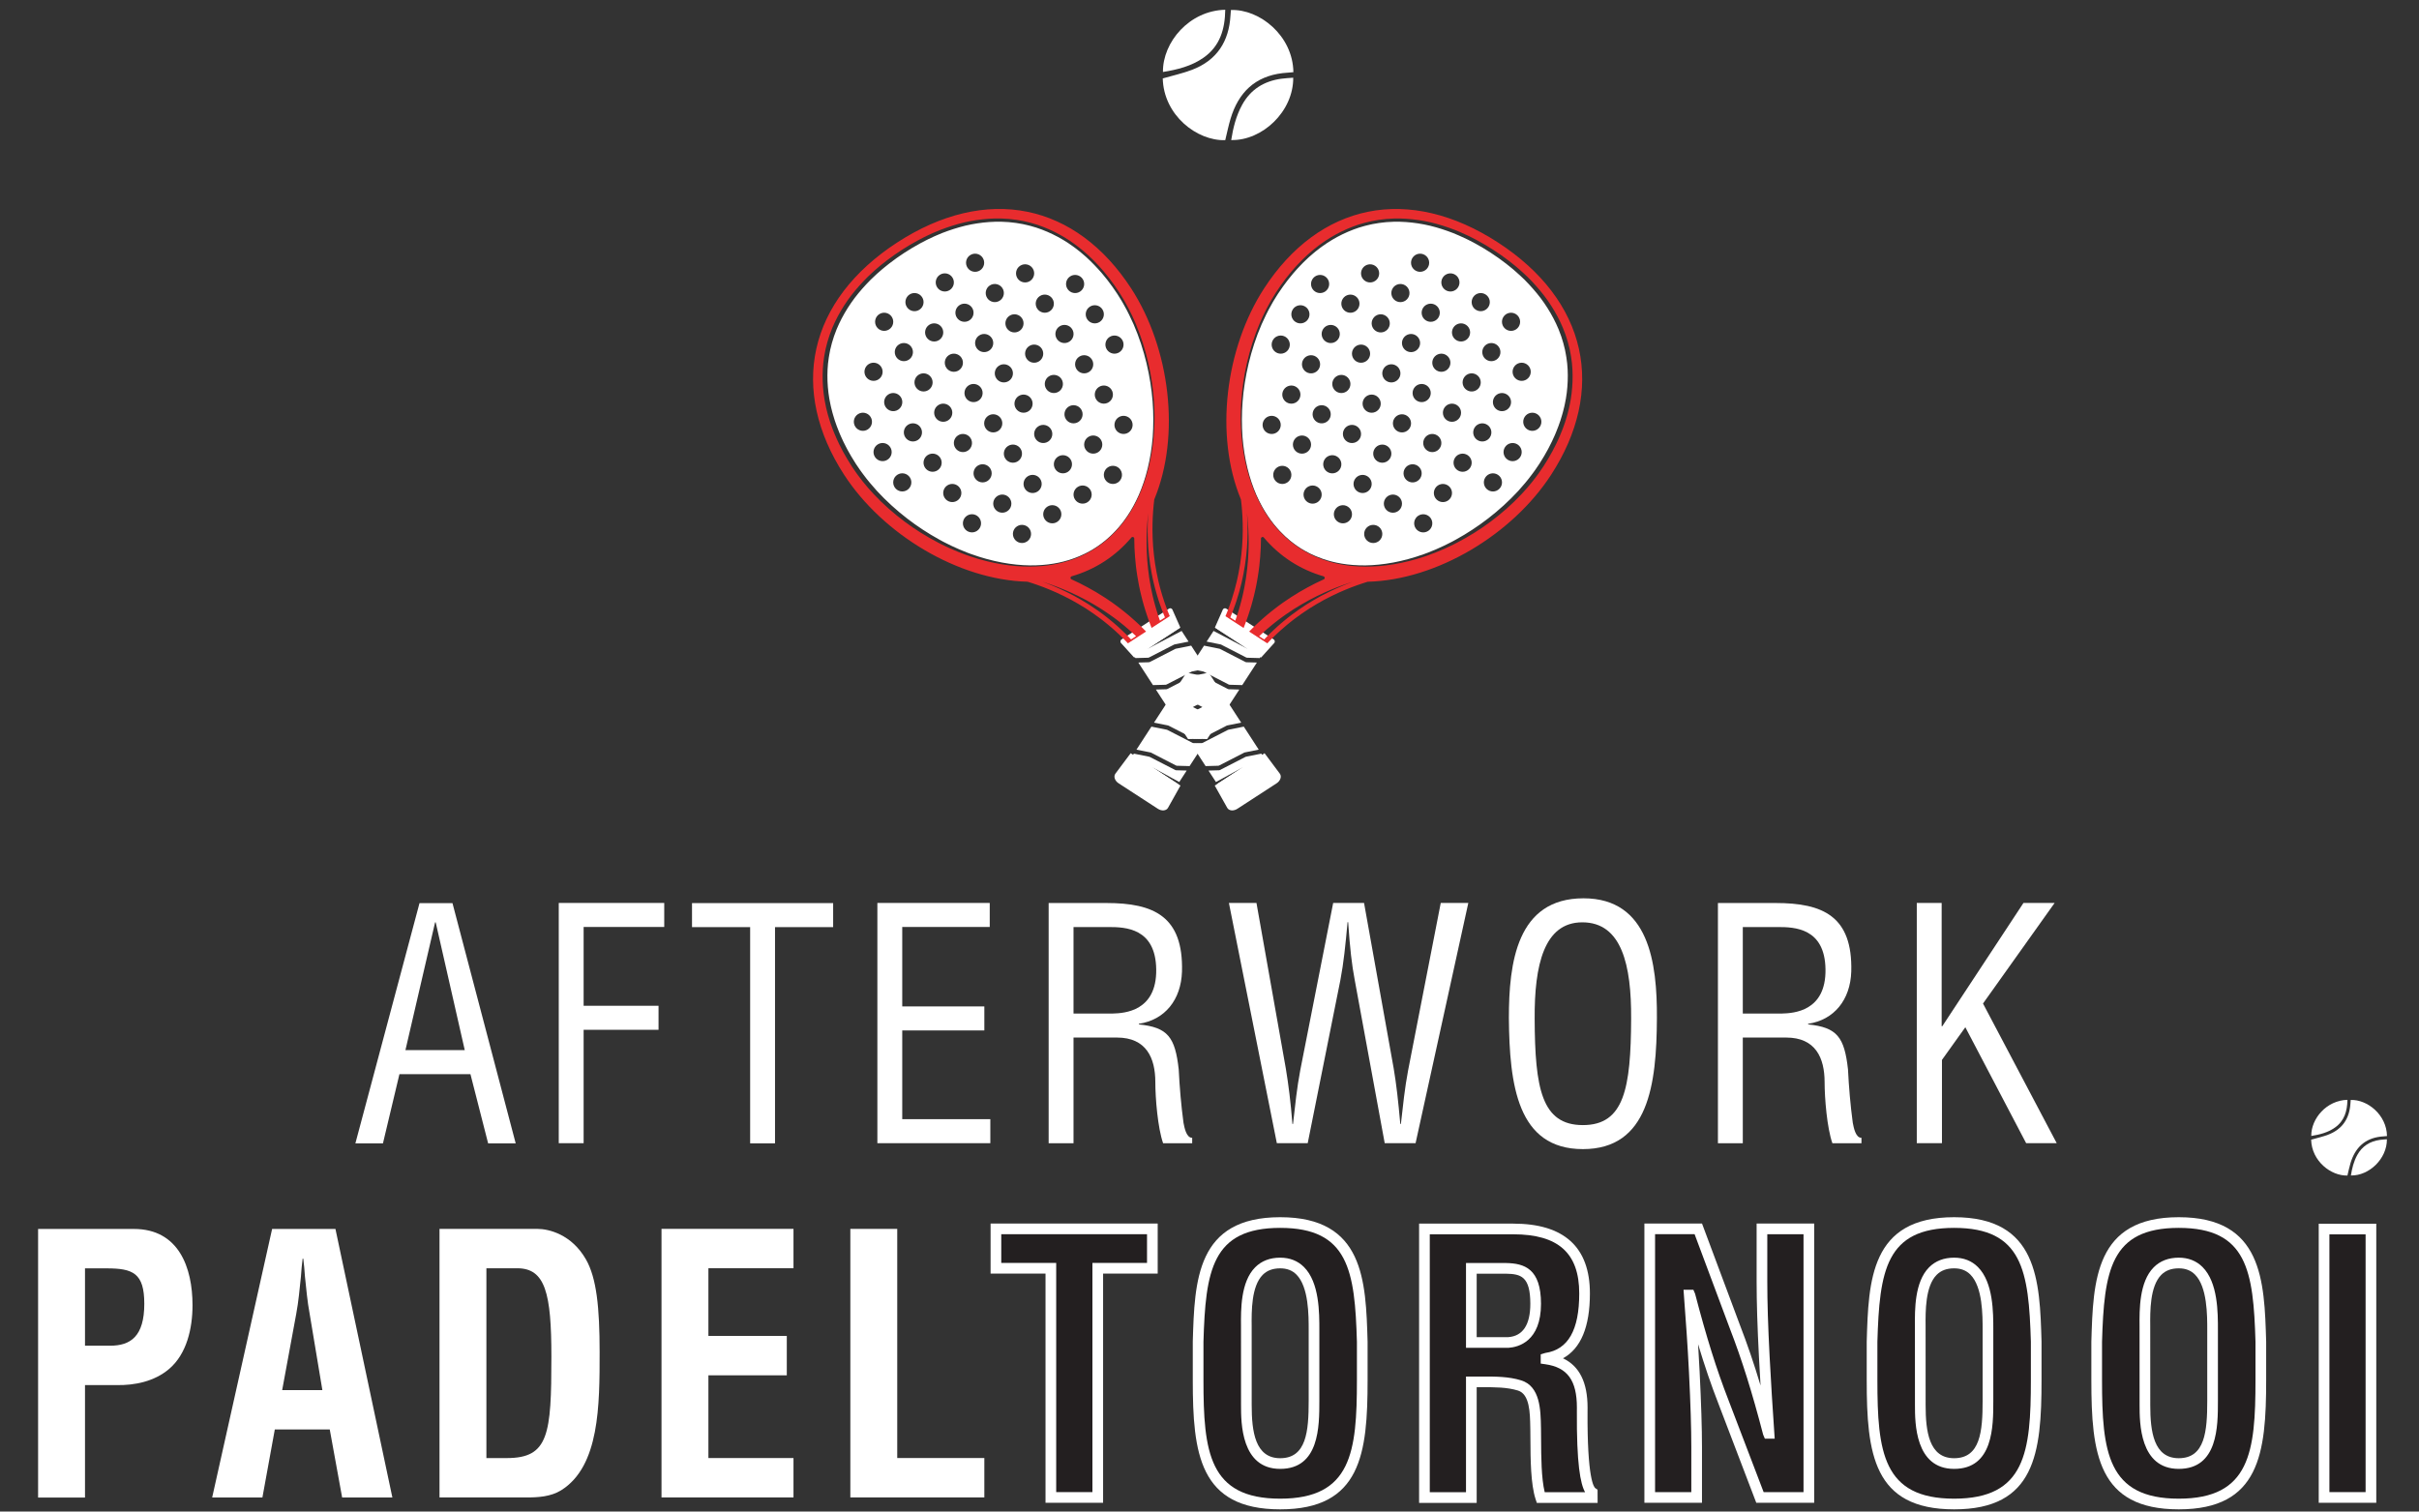 <?xml version="1.0" encoding="UTF-8" standalone="no"?>
<!-- Created with Inkscape (http://www.inkscape.org/) -->

<svg
   width="80mm"
   height="50mm"
   viewBox="0 0 80 50"
   version="1.1"
   id="svg328973"
   inkscape:version="1.2.1 (9c6d41e410, 2022-07-14)"
   sodipodi:docname="iDoctaPadelLogo.svg"
   xmlns:inkscape="http://www.inkscape.org/namespaces/inkscape"
   xmlns:sodipodi="http://sodipodi.sourceforge.net/DTD/sodipodi-0.dtd"
   xmlns="http://www.w3.org/2000/svg"
   xmlns:svg="http://www.w3.org/2000/svg">
  <rect x="0" y="0" width="80" height="50" fill="#333333" stroke="none"/>
  <sodipodi:namedview
     id="namedview328975"
     pagecolor="#ffffff"
     bordercolor="#000000"
     borderopacity="0.25"
     inkscape:showpageshadow="2"
     inkscape:pageopacity="0.0"
     inkscape:pagecheckerboard="0"
     inkscape:deskcolor="#d1d1d1"
     inkscape:document-units="mm"
     showgrid="false"
     inkscape:zoom="2.9540685"
     inkscape:cx="220.03552"
     inkscape:cy="121.1888"
     inkscape:window-width="1920"
     inkscape:window-height="1009"
     inkscape:window-x="1912"
     inkscape:window-y="-8"
     inkscape:window-maximized="1"
     inkscape:current-layer="layer1" />
  <defs
     id="defs328970" />
  <g
     inkscape:label="Layer 1"
     inkscape:groupmode="layer"
     id="layer1">
    <g
       id="g329588"
       transform="matrix(0.353,0,0,-0.353,14.409,30.51)">
      <path
         d="M 0,0 H -0.056 L -2.835,-11.977 H 2.723 Z M -1.516,1.801 H 1.572 L 7.495,-20.712 H 4.913 l -1.657,6.484 h -6.653 l -1.544,-6.484 h -2.583 z"
         style="fill:#ffffff;fill-opacity:1;fill-rule:nonzero;stroke:none"
         id="path329586" />
    </g>
    <g
       id="g329592"
       transform="matrix(0.353,0,0,-0.353,18.479,37.816)">
      <path
         d="M 0,0 V 22.513 H 9.882 V 20.262 H 2.33 V 12.877 H 9.348 V 10.626 H 2.33 V 0 Z"
         style="fill:#ffffff;fill-opacity:1;fill-rule:nonzero;stroke:none"
         id="path329590" />
    </g>
    <g
       id="g329596"
       transform="matrix(0.353,0,0,-0.353,22.886,29.874)">
      <path
         d="M 0,0 H 13.222 V -2.251 H 7.776 V -22.513 H 5.446 V -2.251 H 0 Z"
         style="fill:#ffffff;fill-opacity:1;fill-rule:nonzero;stroke:none"
         id="path329594" />
    </g>
    <g
       id="g329600"
       transform="matrix(0.353,0,0,-0.353,29.016,37.816)">
      <path
         d="M 0,0 V 22.513 H 10.527 V 20.262 H 2.33 v -7.445 h 7.692 V 10.566 H 2.33 V 2.251 h 8.253 V 0 Z"
         style="fill:#ffffff;fill-opacity:1;fill-rule:nonzero;stroke:none"
         id="path329598" />
    </g>
    <g
       id="g329604"
       transform="matrix(0.353,0,0,-0.353,35.503,33.527)">
      <path
         d="M 0,0 H 3.677 C 4.772,0.03 7.804,0.21 7.748,4.142 7.692,8.015 4.857,8.105 3.285,8.105 H 0 Z m 0,-12.157 h -2.33 v 22.513 h 5.418 c 4.408,0 7.215,-1.231 7.074,-6.424 C 10.078,1.291 8.562,-0.6 6.12,-0.961 v -0.06 c 2.723,-0.27 3.397,-1.2 3.734,-4.202 0.084,-1.681 0.224,-3.332 0.449,-5.013 0.084,-0.42 0.252,-1.411 0.814,-1.411 v -0.51 H 8.394 c -0.505,1.441 -0.73,4.232 -0.73,5.733 0,2.252 -0.842,4.173 -3.593,4.173 H 0 Z"
         style="fill:#ffffff;fill-opacity:1;fill-rule:nonzero;stroke:none"
         id="path329602" />
    </g>
    <g
       id="g329608"
       transform="matrix(0.353,0,0,-0.353,43.248,37.816)">
      <path
         d="m 0,0 h -2.892 l -4.491,22.513 h 2.582 L -2.05,6.994 C -1.797,5.463 -1.6,3.902 -1.432,1.801 h 0.056 c 0.197,1.741 0.365,3.392 0.674,5.013 L 2.386,22.513 H 5.278 L 8.057,6.994 C 8.309,5.493 8.478,3.992 8.674,1.801 H 8.73 c 0.197,1.741 0.365,3.392 0.674,5.013 l 3.06,15.699 h 2.583 L 10.106,0 H 7.214 L 4.407,15.279 C 4.127,16.75 3.958,18.251 3.79,20.712 H 3.733 C 3.537,18.551 3.369,16.9 3.06,15.279 Z"
         style="fill:#ffffff;fill-opacity:1;fill-rule:nonzero;stroke:none"
         id="path329606" />
    </g>
    <g
       id="g329612"
       transform="matrix(0.353,0,0,-0.353,52.329,30.51)">
      <path
         d="m 0,0 c -3.593,0 -4.492,-4.022 -4.463,-9.035 0.027,-6.514 0.645,-9.966 4.519,-9.966 3.874,0 4.492,3.452 4.52,9.966 C 4.604,-4.022 3.706,0 0,0 m 0.112,2.251 c 6.148,0 6.906,-6.063 6.878,-11.226 -0.028,-6.244 -0.786,-12.277 -6.934,-12.277 -6.148,0 -6.878,6.033 -6.934,12.277 0,5.163 0.73,11.226 6.99,11.226"
         style="fill:#ffffff;fill-opacity:1;fill-rule:nonzero;stroke:none"
         id="path329610" />
    </g>
    <g
       id="g329616"
       transform="matrix(0.353,0,0,-0.353,57.637,33.527)">
      <path
         d="M 0,0 H 3.677 C 4.772,0.03 7.804,0.21 7.748,4.142 7.692,8.015 4.857,8.105 3.285,8.105 H 0 Z m 0,-12.157 h -2.33 v 22.513 h 5.418 c 4.408,0 7.215,-1.231 7.074,-6.424 C 10.078,1.291 8.562,-0.6 6.12,-0.961 v -0.06 c 2.723,-0.27 3.397,-1.2 3.734,-4.202 0.084,-1.681 0.224,-3.332 0.449,-5.013 0.084,-0.42 0.252,-1.411 0.814,-1.411 v -0.51 H 8.394 c -0.506,1.441 -0.73,4.232 -0.73,5.733 0,2.252 -0.842,4.173 -3.593,4.173 H 0 Z"
         style="fill:#ffffff;fill-opacity:1;fill-rule:nonzero;stroke:none"
         id="path329614" />
    </g>
    <g
       id="g329620"
       transform="matrix(0.353,0,0,-0.353,63.391,37.816)">
      <path
         d="M 0,0 V 22.513 H 2.33 V 10.956 h 0.056 l 7.608,11.557 h 2.92 L 6.204,13.088 13.11,0 H 10.246 L 4.548,10.866 2.358,7.805 V 0 Z"
         style="fill:#ffffff;fill-opacity:1;fill-rule:nonzero;stroke:none"
         id="path329618" />
    </g>
    <g
       id="g329624"
       transform="matrix(0.353,0,0,-0.353,2.811,44.515)">
      <path
         d="m 0,0 h 2.354 c 1.914,0 3.201,0.872 3.201,3.926 0,2.886 -1.067,3.322 -3.546,3.322 H 0 Z M -4.394,-14.229 V 10.94 h 8.976 c 4.206,0 5.492,-3.624 5.492,-7.148 0,-2.148 -0.533,-4.564 -2.196,-5.973 C 6.497,-3.356 4.645,-3.725 2.95,-3.691 H 0 v -10.538 z"
         style="fill:#ffffff;fill-opacity:1;fill-rule:nonzero;stroke:none"
         id="path329622" />
    </g>
    <g
       id="g329628"
       transform="matrix(0.353,0,0,-0.353,9.332,45.983)">
      <path
         d="M 0,0 H 3.766 L 2.574,7.148 C 2.354,8.322 2.26,9.463 2.134,10.638 2.103,11.208 2.04,11.779 1.977,12.316 H 1.915 C 1.852,11.779 1.789,11.208 1.757,10.638 1.632,9.463 1.538,8.322 1.318,7.148 Z m -6.559,-10.067 5.617,25.168 H 4.99 l 5.335,-25.168 H 5.618 L 4.457,-3.691 H -0.69 l -1.162,-6.376 z"
         style="fill:#ffffff;fill-opacity:1;fill-rule:nonzero;stroke:none"
         id="path329626" />
    </g>
    <g
       id="g329632"
       transform="matrix(0.353,0,0,-0.353,16.762,48.232)">
      <path
         d="m 0,0 c 3.923,0 4.174,2.215 4.174,9.497 0,5.94 -0.565,8.289 -3.201,8.289 H -1.915 V 0 Z m -6.308,-3.691 v 25.168 h 9.164 c 1.067,0 3.201,-0.503 4.551,-2.852 1.004,-1.745 1.286,-4.531 1.286,-8.692 0,-4.966 0,-10.705 -3.609,-12.953 C 4.111,-3.624 2.919,-3.691 1.82,-3.691 Z"
         style="fill:#ffffff;fill-opacity:1;fill-rule:nonzero;stroke:none"
         id="path329630" />
    </g>
    <g
       id="g329636"
       transform="matrix(0.353,0,0,-0.353,21.877,49.534)">
      <path
         d="M 0,0 V 25.168 H 12.365 V 21.477 H 4.394 v -6.342 h 7.344 V 11.443 H 4.394 V 3.691 h 7.971 V 0 Z"
         style="fill:#ffffff;fill-opacity:1;fill-rule:nonzero;stroke:none"
         id="path329634" />
    </g>
    <g
       id="g329640"
       transform="matrix(0.353,0,0,-0.353,28.122,49.534)">
      <path
         d="M 0,0 V 25.168 H 4.394 V 3.691 h 8.16 V 0 Z"
         style="fill:#ffffff;fill-opacity:1;fill-rule:nonzero;stroke:none"
         id="path329638" />
    </g>
    <g
       id="g329644"
       transform="matrix(0.353,0,0,-0.353,32.938,40.655)">
      <path
         d="M 0,0 H 14.656 V -3.691 H 9.541 V -25.168 H 5.147 V -3.691 H 0 Z"
         style="fill:#231f20;fill-opacity:1;fill-rule:nonzero;stroke:none"
         id="path329642" />
    </g>
    <g
       id="g329648"
       transform="matrix(0.353,0,0,-0.353,34.93,49.358)">
      <path
         d="m 0,0 h 3.394 v 21.477 h 5.115 v 2.691 H -5.147 V 21.477 H 0 Z M 4.394,-1 H -1 v 21.477 h -5.147 v 4.691 H 9.509 V 20.477 H 4.394 Z"
         style="fill:#ffffff;fill-opacity:1;fill-rule:nonzero;stroke:none"
         id="path329646" />
    </g>
    <g
       id="g329652"
       transform="matrix(0.353,0,0,-0.353,41.22,46.48)">
      <path
         d="m 0,0 c 0,-2.081 0.157,-5.47 3.17,-5.47 3.138,0 3.169,3.457 3.169,5.873 v 6.443 c 0,2.013 0.095,6.476 -3.169,6.476 C -0.283,13.322 0,8.926 0,6.98 Z m -4.519,5.94 c 0.188,6.409 0.659,11.174 7.689,11.174 7.03,0 7.501,-4.765 7.689,-11.174 V 2.349 c 0,-6.712 -0.471,-11.611 -7.689,-11.611 -7.219,0 -7.689,4.899 -7.689,11.611 z"
         style="fill:#231f20;fill-opacity:1;fill-rule:nonzero;stroke:none"
         id="path329650" />
    </g>
    <g
       id="g329656"
       transform="matrix(0.353,0,0,-0.353,42.338,41.956)">
      <path
         d="m 0,0 c -0.695,0 -1.231,-0.2 -1.639,-0.61 -1.067,-1.077 -1.046,-3.415 -1.034,-4.812 l 0.003,-7.4 c 0,-2.458 0.317,-4.97 2.67,-4.97 2.465,0 2.669,2.541 2.669,5.372 v 6.61 C 2.671,-4.387 2.674,-1.739 1.52,-0.583 1.128,-0.191 0.63,0 0,0 m 0,-18.792 c -3.67,0 -3.67,4.337 -3.67,5.97 l -0.003,7.391 c -0.014,1.553 -0.036,4.152 1.324,5.525 C -1.753,0.695 -0.963,1 0,1 0.896,1 1.646,0.705 2.228,0.123 3.675,-1.326 3.671,-4.134 3.669,-5.811 v -6.609 c 0,-2.383 0,-6.372 -3.669,-6.372 M -7.189,-6.89 v -3.584 c 0,-6.711 0.5,-11.11 7.189,-11.11 6.688,0 7.188,4.399 7.188,11.11 v 3.591 C 6.994,-0.247 6.413,3.792 0,3.792 -6.41,3.792 -6.994,-0.243 -7.189,-6.89 M 0,-22.584 c -7.586,0 -8.189,5.249 -8.189,12.11 v 3.606 c 0.168,5.732 0.343,11.66 8.189,11.66 7.848,0 8.021,-5.928 8.188,-11.66 v -3.606 c 0,-6.861 -0.602,-12.11 -8.188,-12.11"
         style="fill:#ffffff;fill-opacity:1;fill-rule:nonzero;stroke:none"
         id="path329654" />
    </g>
    <g
       id="g329660"
       transform="matrix(0.353,0,0,-0.353,48.66,44.408)">
      <path
         d="m 0,0 h 3.452 c 1.444,0.101 2.574,1.107 2.574,3.624 0,2.819 -1.098,3.289 -2.762,3.322 H 0 Z m 0,-3.691 v -10.84 h -4.394 v 25.169 h 8.317 c 3.798,0 6.685,-1.41 6.685,-6.041 0,-2.751 -0.659,-5.637 -3.609,-6.074 v -0.067 c 2.605,-0.369 3.389,-2.147 3.389,-4.564 0,-1.04 -0.125,-7.215 0.942,-7.953 v -0.47 H 6.497 c -0.534,1.611 -0.44,4.698 -0.471,6.376 -0.031,1.544 0,3.658 -1.507,4.128 -1.192,0.369 -2.479,0.336 -3.734,0.336 z"
         style="fill:#231f20;fill-opacity:1;fill-rule:nonzero;stroke:none"
         id="path329658" />
    </g>
    <g
       id="g329664"
       transform="matrix(0.353,0,0,-0.353,48.836,44.232)">
      <path
         d="m 0,0 h 2.953 c 1.364,0.096 2.073,1.148 2.073,3.124 0,2.583 -0.899,2.794 -2.271,2.822 H 0 Z M -0.5,-1 H -1 V 6.946 H 2.765 C 4.464,6.912 6.026,6.425 6.026,3.124 c 0,-3.53 -2.125,-4.059 -3.038,-4.123 z m 6.874,-13.531 h 3.785 c -0.443,0.778 -0.805,2.648 -0.772,7.616 l 0.002,0.307 c 0,2.558 -0.885,3.775 -2.96,4.069 l -0.43,0.061 v 0.866 l 0.427,0.13 c 2.141,0.316 3.182,2.142 3.182,5.579 0,3.78 -1.964,5.541 -6.184,5.541 H -4.394 V -14.531 H -1 v 10.84 h 1.571 c 1.185,0 2.421,0.005 3.596,-0.358 1.786,-0.557 1.826,-2.771 1.855,-4.388 l 0.004,-0.208 c 0.005,-0.292 0.007,-0.625 0.009,-0.986 0.008,-1.538 0.019,-3.597 0.339,-4.9 m 4.956,-1 H 5.636 l -0.114,0.343 c -0.465,1.409 -0.478,3.804 -0.487,5.552 -0.002,0.356 -0.003,0.685 -0.009,0.972 L 5.022,-8.455 C 4.997,-7.07 4.966,-5.346 3.87,-5.004 2.844,-4.687 1.696,-4.69 0.573,-4.691 H 0 v -10.84 h -5.394 v 26.169 h 8.818 c 4.767,0 7.184,-2.201 7.184,-6.541 0,-3.13 -0.847,-5.167 -2.524,-6.079 1.548,-0.733 2.305,-2.26 2.305,-4.626 l -0.002,-0.313 c -0.041,-6.359 0.598,-7.137 0.727,-7.229 l 0.211,-0.149 z"
         style="fill:#ffffff;fill-opacity:1;fill-rule:nonzero;stroke:none"
         id="path329662" />
    </g>
    <g
       id="g329668"
       transform="matrix(0.353,0,0,-0.353,58.271,40.655)">
      <path
         d="m 0,0 h 4.394 v -25.168 h -4.582 l -3.421,8.96 c -1.162,2.986 -2.103,6.04 -3.139,10 H -6.81 c 0.156,-2.081 0.345,-4.631 0.47,-7.182 0.126,-2.516 0.22,-5.033 0.22,-7.047 v -4.731 h -4.394 V 0 h 4.551 l 3.421,-9.161 c 1.13,-2.92 2.071,-5.907 3.138,-10 H 0.659 C 0.502,-16.88 0.345,-14.43 0.22,-12.014 0.094,-9.597 0,-7.181 0,-4.933 Z"
         style="fill:#231f20;fill-opacity:1;fill-rule:nonzero;stroke:none"
         id="path329666" />
    </g>
    <g
       id="g329672"
       transform="matrix(0.353,0,0,-0.353,58.326,49.358)">
      <path
         d="M 0,0 H 3.737 V 24.168 H 0.343 v -4.433 c 0,-1.924 0.069,-4.166 0.219,-7.054 0.125,-2.413 0.283,-4.86 0.439,-7.14 L 1.037,5.007 H 0.115 l -0.159,0.374 c -1.054,4.039 -1.987,7.014 -3.121,9.946 l -3.302,8.841 h -3.704 V 0 h 3.395 v 4.231 c 0,1.758 -0.072,4.055 -0.219,7.023 -0.122,2.46 -0.299,4.89 -0.471,7.168 l -0.04,0.538 h 0.925 l 0.16,-0.374 c 1.074,-4.108 2.008,-7.083 3.12,-9.945 z m 4.737,-1 h -5.426 l -3.544,9.282 c -0.679,1.745 -1.291,3.531 -1.909,5.583 0.054,-0.846 0.103,-1.702 0.145,-2.561 0.148,-2.986 0.221,-5.299 0.221,-7.073 V -1 h -5.395 v 26.168 h 5.398 l 3.543,-9.486 c 0.698,-1.805 1.321,-3.626 1.942,-5.695 -0.053,0.879 -0.103,1.763 -0.149,2.642 -0.15,2.906 -0.22,5.164 -0.22,7.106 v 5.433 h 5.394 z"
         style="fill:#ffffff;fill-opacity:1;fill-rule:nonzero;stroke:none"
         id="path329670" />
    </g>
    <g
       id="g329676"
       transform="matrix(0.353,0,0,-0.353,63.508,46.48)">
      <path
         d="m 0,0 c 0,-2.081 0.157,-5.47 3.17,-5.47 3.138,0 3.17,3.457 3.17,5.873 v 6.443 c 0,2.013 0.094,6.476 -3.17,6.476 C -0.283,13.322 0,8.926 0,6.98 Z m -4.519,5.94 c 0.188,6.409 0.658,11.174 7.689,11.174 7.03,0 7.5,-4.765 7.689,-11.174 V 2.349 c 0,-6.712 -0.471,-11.611 -7.689,-11.611 -7.219,0 -7.689,4.899 -7.689,11.611 z"
         style="fill:#231f20;fill-opacity:1;fill-rule:nonzero;stroke:none"
         id="path329674" />
    </g>
    <g
       id="g329680"
       transform="matrix(0.353,0,0,-0.353,64.626,41.956)">
      <path
         d="m 0,0 c -0.695,0 -1.231,-0.2 -1.638,-0.61 -1.067,-1.077 -1.047,-3.416 -1.035,-4.813 l 0.003,-7.399 c 0,-2.458 0.317,-4.97 2.67,-4.97 2.466,0 2.67,2.541 2.67,5.372 v 6.608 C 2.672,-4.389 2.675,-1.74 1.521,-0.584 1.128,-0.191 0.631,0 0,0 m 0,-18.792 c -3.67,0 -3.67,4.337 -3.67,5.97 l -0.003,7.39 c -0.014,1.553 -0.036,4.153 1.324,5.526 C -1.752,0.695 -0.962,1 0,1 0.896,1 1.646,0.705 2.228,0.123 3.676,-1.327 3.672,-4.135 3.67,-5.813 v -6.607 c 0,-2.383 0,-6.372 -3.67,-6.372 M -7.189,-6.89 v -3.584 c 0,-6.711 0.5,-11.11 7.189,-11.11 6.689,0 7.189,4.399 7.189,11.11 v 3.591 C 6.994,-0.247 6.413,3.792 0,3.792 -6.41,3.792 -6.994,-0.243 -7.189,-6.89 M 0,-22.584 c -7.587,0 -8.189,5.249 -8.189,12.11 v 3.606 c 0.168,5.732 0.342,11.66 8.189,11.66 7.847,0 8.021,-5.928 8.189,-11.66 v -3.606 c 0,-6.861 -0.602,-12.11 -8.189,-12.11"
         style="fill:#ffffff;fill-opacity:1;fill-rule:nonzero;stroke:none"
         id="path329678" />
    </g>
    <g
       id="g329684"
       transform="matrix(0.353,0,0,-0.353,70.937,46.48)">
      <path
         d="m 0,0 c 0,-2.081 0.157,-5.47 3.17,-5.47 3.138,0 3.17,3.457 3.17,5.873 v 6.443 c 0,2.013 0.094,6.476 -3.17,6.476 C -0.283,13.322 0,8.926 0,6.98 Z m -4.519,5.94 c 0.188,6.409 0.658,11.174 7.689,11.174 7.03,0 7.5,-4.765 7.689,-11.174 V 2.349 c 0,-6.712 -0.471,-11.611 -7.689,-11.611 -7.219,0 -7.689,4.899 -7.689,11.611 z"
         style="fill:#231f20;fill-opacity:1;fill-rule:nonzero;stroke:none"
         id="path329682" />
    </g>
    <g
       id="g329688"
       transform="matrix(0.353,0,0,-0.353,72.055,41.956)">
      <path
         d="m 0,0 c -0.695,0 -1.231,-0.2 -1.639,-0.61 -1.067,-1.077 -1.046,-3.415 -1.034,-4.812 l 0.003,-7.4 c 0,-2.458 0.317,-4.97 2.67,-4.97 2.465,0 2.669,2.541 2.669,5.372 v 6.61 C 2.671,-4.387 2.674,-1.739 1.52,-0.583 1.128,-0.191 0.63,0 0,0 m 0,-18.792 c -3.67,0 -3.67,4.337 -3.67,5.97 l -0.003,7.391 c -0.014,1.553 -0.036,4.152 1.324,5.525 C -1.753,0.695 -0.963,1 0,1 0.896,1 1.646,0.705 2.228,0.123 3.675,-1.326 3.671,-4.134 3.669,-5.811 v -6.609 c 0,-2.383 0,-6.372 -3.669,-6.372 M -7.189,-6.89 v -3.584 c 0,-6.711 0.5,-11.11 7.189,-11.11 6.688,0 7.188,4.399 7.188,11.11 v 3.591 C 6.993,-0.247 6.412,3.792 0,3.792 -6.41,3.792 -6.994,-0.244 -7.189,-6.89 M 0,-22.584 c -7.587,0 -8.189,5.249 -8.189,12.11 v 3.606 c 0.168,5.732 0.342,11.66 8.189,11.66 7.846,0 8.02,-5.928 8.188,-11.66 v -3.606 c 0,-6.861 -0.602,-12.11 -8.188,-12.11"
         style="fill:#ffffff;fill-opacity:1;fill-rule:nonzero;stroke:none"
         id="path329686" />
    </g>
    <path
       d="m 76.86,40.655 h 1.55 v 8.879 h -1.55 z"
       style="fill:#231f20;fill-opacity:1;fill-rule:nonzero;stroke:none;stroke-width:0.353"
       id="path329690" />
    <path
       d="m 77.037,49.358 h 1.197 v -8.526 h -1.197 z m 1.55,0.353 h -1.903 v -9.231 h 1.903 z"
       style="fill:#ffffff;fill-opacity:1;fill-rule:nonzero;stroke:none;stroke-width:0.353"
       id="path329692" />
    <g
       id="g329696"
       transform="matrix(0.353,0,0,-0.353,76.433,37.7)">
      <path
         d="M 0,0 C 0.548,0.158 1.089,0.274 1.599,0.47 2.946,0.987 3.605,2.011 3.685,3.432 3.69,3.529 3.7,3.626 3.708,3.722 5.273,3.778 7.076,2.327 7.106,0.339 6.916,0.323 6.723,0.311 6.531,0.29 5.017,0.118 4.118,-0.768 3.691,-2.184 3.574,-2.569 3.496,-2.965 3.399,-3.36 1.851,-3.404 0.05,-2.002 0,0"
         style="fill:#ffffff;fill-opacity:1;fill-rule:nonzero;stroke:none"
         id="path329694" />
    </g>
    <g
       id="g329700"
       transform="matrix(0.353,0,0,-0.353,77.748,38.884)">
      <path
         d="m 0,0 c 0.105,0.668 0.266,1.318 0.594,1.915 0.462,0.842 1.19,1.29 2.127,1.421 0.215,0.03 0.433,0.038 0.652,0.056 C 3.386,1.554 1.695,-0.037 0,0"
         style="fill:#ffffff;fill-opacity:1;fill-rule:nonzero;stroke:none"
         id="path329698" />
    </g>
    <g
       id="g329704"
       transform="matrix(0.353,0,0,-0.353,77.633,36.382)">
      <path
         d="M 0,0 C -0.016,-1.053 -0.282,-1.975 -1.181,-2.606 -1.842,-3.07 -2.604,-3.258 -3.388,-3.385 -3.407,-1.762 -1.956,-0.044 0,0"
         style="fill:#ffffff;fill-opacity:1;fill-rule:nonzero;stroke:none"
         id="path329702" />
    </g>
    <g
       id="g329708"
       transform="matrix(0.353,0,0,-0.353,42.22,25.911)">
      <path
         d="m 0,0 -3.682,-2.391 c -0.357,-0.232 -0.788,-0.19 -0.946,0.093 L -5.797,-0.213 -1.13,2.818 0.3,0.903 C 0.494,0.643 0.357,0.232 0,0"
         style="fill:#ffffff;fill-opacity:1;fill-rule:nonzero;stroke:none"
         id="path329706" />
    </g>
    <g
       id="g329712"
       transform="matrix(0.353,0,0,-0.353,39.036,20.759)">
      <path
         d="m 0,0 -4.328,-2.811 -1.249,1.381 c -0.069,0.106 -0.039,0.248 0.067,0.317 l 4.44,2.883 c 0.106,0.069 0.248,0.039 0.316,-0.067 z"
         style="fill:#ffffff;fill-opacity:1;fill-rule:nonzero;stroke:none"
         id="path329710" />
    </g>
    <g
       id="g329716"
       transform="matrix(0.353,0,0,-0.353,35.719,9.646)">
      <path
         d="M 0,0 C -0.394,-0.256 -0.921,-0.144 -1.176,0.25 -1.432,0.644 -1.32,1.171 -0.926,1.426 -0.533,1.682 -0.006,1.57 0.25,1.176 0.506,0.783 0.394,0.256 0,0 m 1.844,-2.84 c -0.393,-0.256 -0.92,-0.144 -1.176,0.25 -0.256,0.394 -0.144,0.921 0.25,1.176 0.394,0.256 0.921,0.144 1.176,-0.25 0.256,-0.393 0.144,-0.92 -0.25,-1.176 m 1.845,-2.84 c -0.394,-0.256 -0.921,-0.144 -1.177,0.25 -0.255,0.394 -0.143,0.921 0.25,1.177 0.394,0.255 0.921,0.143 1.177,-0.25 0.256,-0.394 0.144,-0.921 -0.25,-1.177 m -4.684,0.996 c -0.394,-0.256 -0.921,-0.144 -1.177,0.25 -0.256,0.393 -0.144,0.92 0.25,1.176 0.394,0.256 0.921,0.144 1.177,-0.25 0.255,-0.394 0.143,-0.921 -0.25,-1.176 m 1.844,-2.84 c -0.394,-0.256 -0.921,-0.144 -1.176,0.25 -0.256,0.394 -0.144,0.92 0.25,1.176 0.393,0.256 0.92,0.144 1.176,-0.25 0.256,-0.394 0.144,-0.921 -0.25,-1.176 m 1.844,-2.84 c -0.393,-0.256 -0.92,-0.144 -1.176,0.25 -0.256,0.394 -0.144,0.92 0.25,1.176 0.394,0.256 0.921,0.144 1.176,-0.25 0.256,-0.394 0.144,-0.921 -0.25,-1.176 m 1.845,-2.84 c -0.394,-0.256 -0.921,-0.144 -1.177,0.25 -0.255,0.394 -0.143,0.92 0.25,1.176 0.394,0.256 0.921,0.144 1.177,-0.25 0.256,-0.394 0.144,-0.921 -0.25,-1.176 m -8.304,12.786 c 0.394,0.256 0.92,0.144 1.176,-0.25 0.256,-0.394 0.144,-0.921 -0.25,-1.176 -0.394,-0.256 -0.921,-0.144 -1.176,0.25 -0.256,0.393 -0.144,0.92 0.25,1.176 m -1.845,2.84 c 0.394,0.256 0.921,0.144 1.177,-0.25 0.255,-0.394 0.143,-0.921 -0.25,-1.177 -0.394,-0.255 -0.921,-0.143 -1.177,0.25 -0.256,0.394 -0.144,0.921 0.25,1.177 m -1.913,-3.271 c -0.394,-0.256 -0.921,-0.144 -1.177,0.25 -0.256,0.394 -0.144,0.921 0.25,1.177 0.394,0.255 0.921,0.143 1.177,-0.251 0.255,-0.393 0.144,-0.92 -0.25,-1.176 m 1.844,-2.84 c -0.394,-0.256 -0.921,-0.144 -1.176,0.25 -0.256,0.394 -0.144,0.921 0.25,1.176 0.394,0.256 0.92,0.144 1.176,-0.25 0.256,-0.393 0.144,-0.92 -0.25,-1.176 m 1.845,-2.84 c -0.394,-0.256 -0.921,-0.144 -1.177,0.25 -0.256,0.394 -0.144,0.921 0.25,1.177 0.394,0.255 0.921,0.143 1.177,-0.25 0.255,-0.394 0.143,-0.921 -0.25,-1.177 m 1.844,-2.84 c -0.394,-0.256 -0.921,-0.144 -1.176,0.25 -0.256,0.394 -0.144,0.921 0.25,1.177 0.393,0.255 0.92,0.143 1.176,-0.25 0.256,-0.394 0.144,-0.921 -0.25,-1.177 m 1.844,-2.84 c -0.393,-0.256 -0.92,-0.144 -1.176,0.25 -0.256,0.394 -0.144,0.921 0.25,1.177 0.394,0.255 0.921,0.144 1.176,-0.25 0.256,-0.394 0.144,-0.921 -0.25,-1.177 m 1.845,-2.84 c -0.394,-0.256 -0.921,-0.144 -1.177,0.25 -0.255,0.394 -0.143,0.921 0.25,1.177 0.394,0.255 0.921,0.144 1.177,-0.25 0.256,-0.394 0.144,-0.921 -0.25,-1.177 m 1.844,-2.84 c -0.394,-0.256 -0.92,-0.144 -1.176,0.25 -0.256,0.394 -0.144,0.921 0.25,1.177 0.394,0.256 0.921,0.144 1.176,-0.25 0.256,-0.394 0.144,-0.921 -0.25,-1.177 M -10.295,3.417 c 0.394,0.256 0.92,0.144 1.176,-0.25 0.256,-0.393 0.144,-0.92 -0.25,-1.176 -0.394,-0.256 -0.921,-0.144 -1.176,0.25 -0.256,0.394 -0.144,0.921 0.25,1.176 m 10.997,-23.15 c -0.393,-0.256 -0.92,-0.144 -1.176,0.25 -0.256,0.394 -0.144,0.92 0.25,1.176 0.394,0.256 0.921,0.144 1.176,-0.25 0.256,-0.394 0.144,-0.92 -0.25,-1.176 m -9.222,14.2 c -0.394,-0.256 -0.921,-0.144 -1.176,0.25 -0.256,0.393 -0.144,0.92 0.25,1.176 0.394,0.256 0.92,0.144 1.176,-0.25 0.256,-0.394 0.144,-0.921 -0.25,-1.176 m 1.845,-2.84 c -0.394,-0.256 -0.921,-0.144 -1.177,0.25 -0.256,0.394 -0.144,0.92 0.25,1.176 0.394,0.256 0.921,0.144 1.177,-0.25 0.255,-0.394 0.143,-0.921 -0.25,-1.176 m 1.844,-2.84 c -0.394,-0.256 -0.921,-0.144 -1.176,0.25 -0.256,0.394 -0.144,0.92 0.25,1.176 0.394,0.256 0.92,0.144 1.176,-0.25 0.256,-0.394 0.144,-0.921 -0.25,-1.176 m 3.939,-4.504 c 0.256,-0.394 0.144,-0.92 -0.25,-1.176 -0.394,-0.256 -0.921,-0.144 -1.176,0.25 -0.256,0.394 -0.144,0.92 0.25,1.176 0.393,0.256 0.92,0.144 1.176,-0.25 m -2.094,1.664 c -0.394,-0.256 -0.921,-0.144 -1.177,0.25 -0.256,0.394 -0.144,0.92 0.25,1.176 0.394,0.256 0.921,0.144 1.177,-0.25 0.255,-0.394 0.143,-0.92 -0.25,-1.176 m -8.305,12.786 c 0.394,0.256 0.921,0.144 1.177,-0.25 0.255,-0.394 0.144,-0.921 -0.25,-1.176 -0.394,-0.256 -0.921,-0.144 -1.177,0.25 -0.256,0.393 -0.144,0.92 0.25,1.176 m -1.844,2.84 c 0.394,0.256 0.92,0.144 1.176,-0.25 0.256,-0.394 0.144,-0.921 -0.25,-1.177 -0.394,-0.255 -0.92,-0.143 -1.176,0.251 -0.256,0.393 -0.144,0.92 0.25,1.176 m 7.309,-17.471 c -0.394,-0.256 -0.921,-0.144 -1.177,0.25 -0.256,0.394 -0.144,0.921 0.25,1.177 0.394,0.255 0.921,0.144 1.177,-0.25 0.255,-0.394 0.143,-0.921 -0.25,-1.177 m 1.844,-2.84 c -0.394,-0.256 -0.921,-0.144 -1.176,0.25 -0.256,0.394 -0.144,0.921 0.25,1.177 0.393,0.256 0.92,0.144 1.176,-0.25 0.256,-0.394 0.144,-0.921 -0.25,-1.177 m 1.844,-2.84 c -0.393,-0.256 -0.92,-0.144 -1.176,0.25 -0.256,0.394 -0.144,0.921 0.25,1.177 0.394,0.256 0.921,0.144 1.176,-0.25 0.256,-0.394 0.144,-0.921 -0.25,-1.177 m -6.459,9.947 c 0.394,0.255 0.92,0.144 1.176,-0.25 0.256,-0.394 0.144,-0.921 -0.25,-1.177 -0.394,-0.256 -0.921,-0.144 -1.176,0.25 -0.256,0.394 -0.144,0.921 0.25,1.177 m -1.845,2.84 c 0.394,0.255 0.921,0.143 1.177,-0.25 0.255,-0.394 0.144,-0.921 -0.25,-1.177 -0.394,-0.256 -0.921,-0.144 -1.177,0.25 -0.256,0.394 -0.144,0.921 0.25,1.177 m -1.844,2.84 c 0.394,0.255 0.92,0.143 1.176,-0.25 0.256,-0.394 0.144,-0.921 -0.25,-1.177 -0.394,-0.256 -0.921,-0.144 -1.176,0.25 -0.256,0.394 -0.144,0.921 0.25,1.177 m -1.845,2.84 c 0.394,0.255 0.921,0.143 1.177,-0.25 0.256,-0.394 0.144,-0.921 -0.25,-1.177 -0.394,-0.256 -0.921,-0.144 -1.177,0.25 -0.256,0.394 -0.144,0.921 0.25,1.177 m -1.844,2.84 c 0.394,0.255 0.92,0.143 1.176,-0.25 0.256,-0.394 0.144,-0.921 -0.25,-1.177 -0.394,-0.256 -0.92,-0.144 -1.176,0.25 -0.256,0.394 -0.144,0.921 0.25,1.177 m 3.62,-11.791 c -0.394,-0.256 -0.921,-0.144 -1.177,0.25 -0.256,0.394 -0.144,0.92 0.25,1.176 0.394,0.256 0.921,0.144 1.177,-0.25 0.255,-0.394 0.144,-0.921 -0.25,-1.176 m 1.844,-2.84 c -0.394,-0.256 -0.921,-0.144 -1.176,0.25 -0.256,0.394 -0.144,0.92 0.25,1.176 0.394,0.256 0.92,0.144 1.176,-0.25 0.256,-0.394 0.144,-0.92 -0.25,-1.176 m 1.845,-2.84 c -0.394,-0.256 -0.921,-0.144 -1.177,0.25 -0.256,0.394 -0.144,0.92 0.25,1.176 0.394,0.256 0.921,0.144 1.177,-0.25 0.255,-0.394 0.143,-0.92 -0.25,-1.176 m 1.844,-2.84 c -0.394,-0.256 -0.921,-0.144 -1.176,0.25 -0.256,0.394 -0.144,0.92 0.25,1.176 0.394,0.256 0.92,0.144 1.176,-0.25 0.256,-0.394 0.144,-0.92 -0.25,-1.176 m 1.845,-2.84 c -0.394,-0.256 -0.921,-0.144 -1.177,0.25 -0.256,0.394 -0.144,0.92 0.25,1.176 0.394,0.256 0.921,0.144 1.177,-0.25 0.255,-0.394 0.143,-0.92 -0.25,-1.176 m -10.149,15.626 c 0.394,0.256 0.92,0.144 1.176,-0.25 0.256,-0.394 0.144,-0.921 -0.25,-1.176 -0.394,-0.256 -0.92,-0.144 -1.176,0.25 -0.256,0.394 -0.144,0.92 0.25,1.176 m -1.845,2.84 c 0.394,0.256 0.921,0.144 1.177,-0.25 0.256,-0.394 0.144,-0.921 -0.25,-1.176 -0.394,-0.256 -0.921,-0.144 -1.177,0.25 -0.256,0.394 -0.144,0.92 0.25,1.176 m -1.844,2.84 c 0.394,0.256 0.92,0.144 1.176,-0.25 0.256,-0.394 0.144,-0.921 -0.25,-1.176 -0.394,-0.256 -0.92,-0.144 -1.176,0.25 -0.256,0.394 -0.144,0.92 0.25,1.176 m -0.069,-6.111 c -0.394,-0.256 -0.921,-0.144 -1.177,0.25 -0.256,0.394 -0.144,0.921 0.25,1.177 0.394,0.255 0.921,0.144 1.177,-0.25 0.256,-0.394 0.144,-0.921 -0.25,-1.177 m 1.844,-2.84 c -0.394,-0.256 -0.92,-0.144 -1.176,0.25 -0.256,0.394 -0.144,0.921 0.25,1.177 0.394,0.255 0.92,0.144 1.176,-0.25 0.256,-0.394 0.144,-0.921 -0.25,-1.177 m 1.845,-2.84 c -0.394,-0.256 -0.921,-0.144 -1.177,0.25 -0.256,0.394 -0.144,0.921 0.25,1.177 0.394,0.256 0.921,0.144 1.177,-0.25 0.255,-0.394 0.144,-0.921 -0.25,-1.177 m 1.844,-2.84 c -0.394,-0.256 -0.921,-0.144 -1.176,0.25 -0.256,0.394 -0.144,0.921 0.25,1.177 0.394,0.256 0.92,0.144 1.176,-0.25 0.256,-0.394 0.144,-0.921 -0.25,-1.177 m 1.845,-2.84 c -0.394,-0.256 -0.921,-0.144 -1.177,0.25 -0.256,0.394 -0.144,0.921 0.25,1.177 0.394,0.256 0.921,0.144 1.177,-0.25 0.255,-0.394 0.144,-0.921 -0.25,-1.177 m 1.844,-2.84 c -0.394,-0.256 -0.921,-0.144 -1.176,0.25 -0.256,0.394 -0.144,0.921 0.25,1.177 0.394,0.256 0.92,0.144 1.176,-0.25 0.256,-0.394 0.144,-0.921 -0.25,-1.177 m -10.218,9.516 c -0.394,-0.256 -0.92,-0.144 -1.176,0.25 -0.256,0.394 -0.144,0.92 0.25,1.176 0.394,0.256 0.92,0.144 1.176,-0.25 0.256,-0.394 0.144,-0.92 -0.25,-1.176 m 1.845,-2.84 c -0.394,-0.256 -0.921,-0.144 -1.177,0.25 -0.256,0.394 -0.144,0.92 0.25,1.176 0.394,0.256 0.921,0.144 1.177,-0.25 0.256,-0.394 0.144,-0.92 -0.25,-1.176 m 1.844,-2.84 c -0.394,-0.256 -0.92,-0.144 -1.176,0.25 -0.256,0.394 -0.144,0.92 0.25,1.176 0.394,0.256 0.92,0.144 1.176,-0.25 0.256,-0.394 0.144,-0.92 -0.25,-1.176 M 3.318,0.037 C 3.22,0.179 3.125,0.323 3.024,0.465 2.921,0.604 2.817,0.743 2.713,0.883 2.661,0.953 2.611,1.025 2.556,1.093 L 2.391,1.297 C 2.28,1.432 2.173,1.571 2.058,1.704 1.941,1.836 1.825,1.969 1.708,2.101 1.593,2.236 1.466,2.36 1.344,2.489 1.22,2.616 1.1,2.747 0.968,2.867 0.839,2.99 0.709,3.113 0.579,3.236 0.443,3.353 0.307,3.47 0.171,3.587 c -0.133,0.12 -0.278,0.228 -0.42,0.339 -0.142,0.11 -0.283,0.225 -0.433,0.325 -0.149,0.103 -0.296,0.21 -0.447,0.31 -0.154,0.097 -0.308,0.193 -0.462,0.29 C -2.218,5.223 -2.879,5.546 -3.568,5.808 -3.742,5.87 -3.916,5.932 -4.09,5.993 -4.266,6.045 -4.443,6.096 -4.619,6.148 -4.707,6.176 -4.799,6.196 -4.89,6.217 L -5.165,6.28 -5.303,6.312 -5.368,6.326 -5.436,6.338 -5.712,6.385 -5.987,6.432 c -0.092,0.014 -0.185,0.021 -0.278,0.033 l -0.278,0.031 -0.14,0.015 -0.14,0.008 C -7.01,6.528 -7.197,6.54 -7.384,6.548 -7.572,6.547 -7.76,6.547 -7.948,6.546 -8.699,6.526 -9.452,6.44 -10.196,6.297 -10.941,6.153 -11.673,5.937 -12.392,5.685 l -0.536,-0.199 -0.528,-0.223 c -0.178,-0.071 -0.349,-0.157 -0.522,-0.238 -0.173,-0.084 -0.349,-0.159 -0.517,-0.252 l -0.508,-0.266 c -0.169,-0.091 -0.332,-0.19 -0.498,-0.284 L -15.75,4.08 C -15.832,4.031 -15.914,3.978 -15.996,3.927 L -16.487,3.619 -16.96,3.297 c -0.079,-0.055 -0.159,-0.108 -0.237,-0.163 l -0.231,-0.171 c -0.154,-0.114 -0.31,-0.225 -0.461,-0.343 l -0.448,-0.359 c -0.152,-0.117 -0.292,-0.248 -0.437,-0.372 -0.144,-0.126 -0.291,-0.248 -0.427,-0.382 l -0.415,-0.394 -0.398,-0.411 c -0.518,-0.557 -1.008,-1.139 -1.437,-1.762 -0.429,-0.622 -0.808,-1.275 -1.126,-1.952 -0.076,-0.171 -0.151,-0.342 -0.227,-0.513 -0.068,-0.174 -0.131,-0.349 -0.197,-0.523 l -0.049,-0.131 -0.041,-0.132 -0.082,-0.264 c -0.027,-0.088 -0.057,-0.173 -0.081,-0.264 l -0.068,-0.275 -0.069,-0.274 -0.017,-0.069 -0.011,-0.062 -0.026,-0.136 -0.051,-0.272 c -0.017,-0.09 -0.036,-0.18 -0.046,-0.272 -0.024,-0.183 -0.047,-0.365 -0.071,-0.547 -0.014,-0.183 -0.027,-0.366 -0.041,-0.548 -0.037,-0.732 -0.006,-1.461 0.081,-2.179 0.027,-0.179 0.053,-0.358 0.079,-0.536 0.031,-0.178 0.069,-0.354 0.103,-0.53 0.032,-0.177 0.079,-0.35 0.123,-0.524 0.044,-0.174 0.084,-0.348 0.14,-0.518 0.051,-0.17 0.103,-0.341 0.155,-0.511 0.059,-0.167 0.118,-0.335 0.177,-0.502 0.056,-0.168 0.127,-0.33 0.193,-0.494 0.068,-0.162 0.128,-0.328 0.205,-0.486 0.073,-0.16 0.147,-0.319 0.22,-0.478 0.074,-0.158 0.158,-0.312 0.236,-0.467 l 0.119,-0.232 c 0.039,-0.078 0.084,-0.151 0.126,-0.227 0.085,-0.15 0.169,-0.299 0.254,-0.449 0.088,-0.148 0.182,-0.296 0.273,-0.443 l 0.137,-0.221 0.034,-0.055 0.034,-0.05 0.072,-0.105 c 0.095,-0.141 0.191,-0.281 0.286,-0.421 0.047,-0.071 0.098,-0.139 0.149,-0.206 0.05,-0.068 0.101,-0.135 0.151,-0.203 0.398,-0.544 0.834,-1.049 1.272,-1.539 1.787,-1.935 3.813,-3.443 5.829,-4.555 0.127,-0.069 0.249,-0.143 0.377,-0.206 0.128,-0.064 0.254,-0.128 0.38,-0.192 0.126,-0.062 0.25,-0.13 0.377,-0.187 0.126,-0.057 0.252,-0.115 0.377,-0.172 0.125,-0.057 0.248,-0.116 0.374,-0.169 0.127,-0.052 0.253,-0.103 0.379,-0.155 0.124,-0.051 0.248,-0.101 0.371,-0.152 0.125,-0.046 0.249,-0.092 0.372,-0.138 0.989,-0.356 1.956,-0.615 2.877,-0.789 0.922,-0.173 1.8,-0.259 2.611,-0.27 0.814,-0.008 1.559,0.053 2.225,0.165 0.666,0.108 1.249,0.268 1.744,0.439 0.495,0.17 0.904,0.351 1.228,0.511 0.323,0.163 0.563,0.3 0.723,0.398 0.159,0.098 0.241,0.149 0.241,0.149 v 0 c 0,0 0.08,0.054 0.235,0.159 0.154,0.105 0.378,0.269 0.66,0.496 0.278,0.23 0.611,0.528 0.97,0.911 0.36,0.382 0.745,0.849 1.119,1.411 0.377,0.56 0.742,1.216 1.072,1.961 0.325,0.746 0.609,1.583 0.833,2.497 0.222,0.914 0.386,1.905 0.469,2.956 0.073,1.053 0.081,2.164 -0.012,3.317 C 6.705,-9.132 6.519,-7.938 6.23,-6.726 5.939,-5.515 5.546,-4.284 5.019,-3.07 4.749,-2.468 4.462,-1.859 4.126,-1.273 4.084,-1.2 4.043,-1.126 4.002,-1.052 3.961,-0.978 3.92,-0.904 3.873,-0.831 3.782,-0.686 3.692,-0.539 3.601,-0.393 L 3.532,-0.283 3.5,-0.23 3.463,-0.177 Z"
         style="fill:#ffffff;fill-opacity:1;fill-rule:nonzero;stroke:none"
         id="path329714" />
    </g>
    <g
       id="g329720"
       transform="matrix(0.353,0,0,-0.353,37.058,9.742)">
      <path
         d="M 0,0 C 0.09,-0.147 0.18,-0.294 0.27,-0.44 0.316,-0.512 0.357,-0.588 0.399,-0.664 0.441,-0.739 0.482,-0.815 0.524,-0.89 0.606,-1.041 0.694,-1.189 0.768,-1.342 0.844,-1.495 0.919,-1.647 0.995,-1.799 1.032,-1.875 1.071,-1.95 1.106,-2.026 1.14,-2.103 1.174,-2.18 1.209,-2.257 c 0.068,-0.154 0.136,-0.307 0.204,-0.46 0.521,-1.23 0.906,-2.475 1.188,-3.698 0.281,-1.223 0.451,-2.427 0.529,-3.587 0.009,-0.146 0.025,-0.29 0.027,-0.433 0.005,-0.144 0.01,-0.287 0.014,-0.43 0.004,-0.142 0.013,-0.283 0.011,-0.424 -10e-4,-0.141 -0.002,-0.281 -0.003,-0.42 -0.002,-0.139 0,-0.277 -0.005,-0.415 -0.006,-0.137 -0.013,-0.274 -0.019,-0.409 -0.007,-0.136 -0.013,-0.271 -0.02,-0.405 -0.01,-0.134 -0.021,-0.266 -0.031,-0.398 -0.093,-1.057 -0.265,-2.049 -0.496,-2.965 -0.465,-1.832 -1.175,-3.343 -1.932,-4.467 -0.376,-0.564 -0.763,-1.033 -1.123,-1.417 -0.361,-0.384 -0.695,-0.683 -0.975,-0.915 -0.283,-0.228 -0.508,-0.392 -0.663,-0.498 -0.156,-0.105 -0.236,-0.159 -0.236,-0.159 v -10e-4 c 0,0 -0.082,-0.051 -0.241,-0.151 -0.159,-0.099 -0.401,-0.239 -0.723,-0.406 -0.648,-0.325 -1.643,-0.744 -2.983,-0.983 -0.667,-0.122 -1.419,-0.195 -2.237,-0.199 -0.82,-0.003 -1.706,0.063 -2.641,0.218 -0.934,0.156 -1.916,0.397 -2.924,0.737 -0.126,0.044 -0.252,0.088 -0.38,0.132 -0.125,0.048 -0.252,0.096 -0.379,0.145 -0.127,0.049 -0.254,0.098 -0.382,0.147 -0.128,0.05 -0.255,0.108 -0.384,0.163 -0.129,0.055 -0.258,0.111 -0.388,0.167 -0.131,0.056 -0.257,0.121 -0.386,0.181 -0.129,0.062 -0.259,0.124 -0.389,0.187 -0.131,0.061 -0.257,0.133 -0.387,0.2 -1.034,0.541 -2.074,1.181 -3.084,1.937 -1.009,0.754 -1.998,1.614 -2.914,2.596 -0.112,0.125 -0.225,0.25 -0.338,0.375 -0.057,0.063 -0.114,0.126 -0.17,0.189 -0.056,0.064 -0.109,0.13 -0.164,0.195 -0.109,0.131 -0.218,0.263 -0.327,0.395 -0.11,0.131 -0.21,0.272 -0.315,0.409 -0.052,0.069 -0.104,0.138 -0.156,0.207 -0.052,0.069 -0.104,0.138 -0.152,0.21 -0.098,0.143 -0.197,0.287 -0.296,0.431 l -0.074,0.108 -0.039,0.058 -0.034,0.055 -0.138,0.221 c -0.091,0.148 -0.185,0.293 -0.275,0.444 -0.088,0.154 -0.176,0.309 -0.264,0.464 -0.044,0.078 -0.091,0.154 -0.131,0.234 l -0.123,0.237 c -0.081,0.159 -0.166,0.316 -0.243,0.478 -0.076,0.163 -0.151,0.327 -0.227,0.49 -0.079,0.163 -0.142,0.333 -0.213,0.5 -0.067,0.168 -0.141,0.334 -0.199,0.507 -0.061,0.172 -0.123,0.344 -0.184,0.517 -0.054,0.175 -0.108,0.35 -0.162,0.526 -0.057,0.175 -0.097,0.356 -0.143,0.535 -0.044,0.18 -0.092,0.359 -0.124,0.542 -0.035,0.182 -0.074,0.364 -0.105,0.548 -0.026,0.185 -0.052,0.37 -0.079,0.555 -0.088,0.744 -0.116,1.502 -0.074,2.261 0.014,0.189 0.029,0.379 0.044,0.569 0.025,0.189 0.051,0.378 0.076,0.567 0.011,0.095 0.031,0.189 0.049,0.283 l 0.055,0.282 0.028,0.141 0.007,0.035 c 0.003,0.015 0.002,0.018 0.008,0.042 l 0.018,0.068 0.07,0.274 0.07,0.274 c 0.025,0.092 0.058,0.185 0.086,0.278 l 0.089,0.277 0.044,0.139 0.051,0.136 c 0.07,0.179 0.137,0.36 0.209,0.54 0.079,0.176 0.158,0.352 0.238,0.529 0.334,0.698 0.729,1.368 1.174,2.006 0.446,0.637 0.952,1.231 1.487,1.797 l 0.409,0.418 0.427,0.399 c 0.14,0.136 0.291,0.26 0.438,0.387 0.15,0.126 0.293,0.258 0.448,0.376 l 0.459,0.362 c 0.155,0.119 0.315,0.231 0.472,0.347 l 0.236,0.172 c 0.08,0.055 0.162,0.109 0.242,0.163 l 0.488,0.328 0.493,0.305 c 0.083,0.051 0.164,0.103 0.248,0.152 l 0.255,0.145 c 0.17,0.096 0.339,0.196 0.511,0.288 l 0.519,0.269 c 0.171,0.093 0.351,0.169 0.527,0.253 0.176,0.082 0.351,0.168 0.532,0.239 l 0.54,0.224 0.548,0.2 c 0.735,0.254 1.483,0.47 2.245,0.613 0.762,0.142 1.533,0.227 2.303,0.243 0.193,0 0.385,-10e-4 0.578,-0.002 0.192,-0.008 0.383,-0.021 0.575,-0.032 l 0.143,-0.009 0.143,-0.016 0.286,-0.034 c 0.095,-0.012 0.19,-0.02 0.284,-0.035 l 0.283,-0.05 0.282,-0.049 0.07,-0.013 0.073,-0.016 0.138,-0.033 0.274,-0.065 c 0.091,-0.021 0.183,-0.041 0.274,-0.071 0.184,-0.054 0.366,-0.109 0.549,-0.163 0.178,-0.064 0.356,-0.128 0.534,-0.192 0.704,-0.272 1.378,-0.607 2.015,-0.99 0.157,-0.1 0.314,-0.199 0.471,-0.298 0.153,-0.103 0.302,-0.213 0.454,-0.319 0.152,-0.103 0.295,-0.22 0.439,-0.333 0.144,-0.114 0.291,-0.225 0.426,-0.348 0.138,-0.12 0.275,-0.24 0.413,-0.36 0.131,-0.125 0.262,-0.251 0.393,-0.376 0.134,-0.123 0.255,-0.257 0.38,-0.387 0.123,-0.131 0.252,-0.257 0.367,-0.395 0.118,-0.135 0.235,-0.27 0.353,-0.404 0.116,-0.136 0.223,-0.277 0.335,-0.415 L -1.051,1.511 C -0.995,1.442 -0.945,1.369 -0.893,1.299 -0.788,1.156 -0.684,1.015 -0.58,0.873 -0.479,0.73 -0.384,0.583 -0.286,0.439 L -0.14,0.222 -0.103,0.168 -0.068,0.11 Z m 2.546,-21.545 c -0.01,-0.436 -0.011,-0.908 0.011,-1.407 0.007,-0.249 0.026,-0.505 0.042,-0.766 0.023,-0.261 0.042,-0.527 0.075,-0.797 0.027,-0.27 0.069,-0.543 0.106,-0.82 0.046,-0.275 0.088,-0.554 0.145,-0.833 0.05,-0.28 0.117,-0.559 0.178,-0.84 0.071,-0.279 0.136,-0.56 0.218,-0.837 0.074,-0.279 0.163,-0.553 0.248,-0.827 0.043,-0.137 0.093,-0.272 0.139,-0.407 0.046,-0.135 0.092,-0.27 0.144,-0.402 0.05,-0.133 0.1,-0.265 0.15,-0.396 0.051,-0.129 0.106,-0.256 0.158,-0.383 l -0.468,-0.304 c -0.014,0.04 -0.028,0.08 -0.042,0.12 -0.047,0.14 -0.099,0.28 -0.144,0.422 -0.088,0.284 -0.18,0.568 -0.257,0.857 -0.085,0.287 -0.152,0.578 -0.226,0.867 -0.063,0.292 -0.132,0.581 -0.184,0.871 -0.059,0.289 -0.103,0.579 -0.15,0.864 -0.039,0.287 -0.082,0.57 -0.11,0.85 -0.034,0.279 -0.054,0.555 -0.079,0.826 -0.016,0.27 -0.036,0.535 -0.043,0.794 -0.022,0.516 -0.022,1.006 -0.011,1.458 0.008,0.452 0.036,0.866 0.062,1.233 0.016,0.183 0.031,0.355 0.045,0.513 0.016,0.149 0.031,0.285 0.044,0.41 -0.022,-0.323 -0.044,-0.679 -0.051,-1.066 m -5.795,-7.077 c 0.237,-0.131 0.481,-0.262 0.722,-0.407 0.245,-0.14 0.486,-0.294 0.732,-0.446 0.241,-0.16 0.488,-0.317 0.728,-0.489 0.244,-0.165 0.48,-0.346 0.721,-0.522 0.234,-0.185 0.473,-0.365 0.701,-0.559 0.232,-0.188 0.455,-0.387 0.678,-0.584 0.112,-0.098 0.218,-0.202 0.327,-0.302 0.031,-0.029 0.062,-0.058 0.093,-0.087 l -0.468,-0.305 c -0.095,0.1 -0.189,0.201 -0.286,0.3 -0.1,0.099 -0.2,0.199 -0.301,0.299 -0.099,0.101 -0.204,0.198 -0.308,0.295 -0.105,0.097 -0.208,0.197 -0.316,0.292 -0.215,0.189 -0.43,0.382 -0.654,0.563 -0.22,0.188 -0.451,0.361 -0.676,0.54 -0.232,0.169 -0.46,0.344 -0.696,0.503 -0.231,0.166 -0.469,0.318 -0.702,0.472 -0.238,0.147 -0.47,0.296 -0.706,0.43 -0.233,0.14 -0.469,0.266 -0.697,0.393 -0.233,0.121 -0.458,0.242 -0.683,0.35 -0.447,0.222 -0.879,0.414 -1.281,0.582 -0.357,0.151 -0.691,0.276 -0.995,0.387 0.119,-0.039 0.25,-0.081 0.392,-0.126 0.151,-0.052 0.314,-0.108 0.488,-0.168 0.345,-0.126 0.735,-0.269 1.151,-0.445 0.418,-0.174 0.865,-0.373 1.328,-0.603 0.233,-0.112 0.467,-0.238 0.708,-0.363 M -8.738,7.755 c -3.863,0.785 -8.075,-0.21 -12.181,-2.876 -4.106,-2.667 -6.728,-6.111 -7.581,-9.959 -0.844,-3.805 0.057,-7.891 2.605,-11.816 3.625,-5.581 10.687,-9.853 17.185,-10.019 0.037,-0.011 0.074,-0.022 0.114,-0.034 0.122,-0.039 0.256,-0.082 0.402,-0.129 0.145,-0.05 0.302,-0.104 0.47,-0.162 0.334,-0.121 0.71,-0.259 1.111,-0.429 0.403,-0.168 0.835,-0.36 1.282,-0.582 0.225,-0.108 0.45,-0.23 0.682,-0.35 0.229,-0.127 0.465,-0.253 0.698,-0.393 0.235,-0.135 0.468,-0.284 0.705,-0.43 0.233,-0.154 0.471,-0.306 0.703,-0.472 0.236,-0.16 0.463,-0.334 0.695,-0.504 0.226,-0.178 0.457,-0.352 0.676,-0.539 0.225,-0.181 0.439,-0.374 0.655,-0.564 0.108,-0.095 0.21,-0.195 0.315,-0.291 0.105,-0.098 0.209,-0.194 0.309,-0.296 0.1,-0.1 0.201,-0.199 0.3,-0.298 0.098,-0.099 0.191,-0.201 0.286,-0.3 l 1.701,1.104 c -0.09,0.094 -0.182,0.188 -0.277,0.279 -0.108,0.106 -0.216,0.215 -0.327,0.321 -0.113,0.105 -0.226,0.21 -0.34,0.316 -0.113,0.106 -0.23,0.209 -0.348,0.311 -0.118,0.102 -0.234,0.207 -0.355,0.308 -0.243,0.199 -0.484,0.401 -0.735,0.591 -0.247,0.196 -0.504,0.377 -0.757,0.563 -0.258,0.177 -0.513,0.358 -0.774,0.523 -0.258,0.171 -0.522,0.328 -0.78,0.486 -0.263,0.151 -0.52,0.304 -0.78,0.441 -0.257,0.143 -0.516,0.271 -0.768,0.4 -0.255,0.122 -0.503,0.245 -0.749,0.353 -0.002,0.001 -0.003,0.001 -0.004,0.002 -0.128,0.058 -0.115,0.243 0.02,0.282 1.077,0.313 2.109,0.773 3.072,1.399 0.964,0.626 1.804,1.381 2.527,2.237 0.091,0.108 0.265,0.045 0.267,-0.096 0,-0.001 0,-0.002 0,-0.004 -0.002,-0.269 0.01,-0.545 0.017,-0.828 0.016,-0.282 0.028,-0.571 0.054,-0.864 0.019,-0.294 0.054,-0.591 0.085,-0.892 0.039,-0.3 0.075,-0.605 0.127,-0.91 0.045,-0.306 0.106,-0.612 0.163,-0.921 0.067,-0.306 0.128,-0.615 0.207,-0.919 0.071,-0.307 0.157,-0.61 0.241,-0.913 0.042,-0.151 0.091,-0.3 0.136,-0.449 0.046,-0.149 0.092,-0.298 0.144,-0.445 0.05,-0.146 0.1,-0.293 0.15,-0.438 0.051,-0.145 0.107,-0.288 0.16,-0.43 0.045,-0.124 0.093,-0.246 0.142,-0.366 l 1.7,1.104 c -0.052,0.127 -0.106,0.254 -0.158,0.383 -0.049,0.132 -0.099,0.264 -0.15,0.396 -0.052,0.132 -0.098,0.267 -0.144,0.402 -0.046,0.136 -0.095,0.27 -0.138,0.407 -0.086,0.274 -0.175,0.549 -0.249,0.827 -0.082,0.277 -0.147,0.559 -0.218,0.837 -0.061,0.281 -0.127,0.56 -0.177,0.84 -0.057,0.279 -0.099,0.559 -0.145,0.834 -0.038,0.277 -0.079,0.549 -0.106,0.82 -0.033,0.269 -0.053,0.536 -0.076,0.797 -0.016,0.261 -0.035,0.516 -0.042,0.766 -0.021,0.498 -0.021,0.971 -0.011,1.407 0.008,0.436 0.035,0.835 0.06,1.189 0.016,0.177 0.03,0.343 0.044,0.496 0.016,0.152 0.031,0.293 0.045,0.419 0.005,0.042 0.01,0.08 0.015,0.119 2.491,6.004 1.46,14.192 -2.165,19.774 -2.549,3.924 -5.915,6.409 -9.735,7.185"
         style="fill:#e82c2e;fill-opacity:1;fill-rule:nonzero;stroke:none"
         id="path329718" />
    </g>
    <g
       id="g329724"
       transform="matrix(0.353,0,0,-0.353,40.607,24.145)">
      <path
         d="m 0,0 -2.388,-1.228 c -0.025,-0.013 -0.054,-0.02 -0.082,-0.021 l -0.939,-0.025 c -0.015,-10e-4 -0.03,-0.004 -0.045,-0.008 l 1.37,-2.108 1.185,0.032 c 0.028,10e-4 0.056,0.008 0.081,0.021 l 2.349,1.208 c 0.016,0.008 0.033,0.014 0.05,0.018 l 1.301,0.262 c 0.004,10e-4 0.007,0.002 0.01,0.003 L 1.493,0.308 0.05,0.018 C 0.033,0.014 0.016,0.008 0,0"
         style="fill:#ffffff;fill-opacity:1;fill-rule:nonzero;stroke:none"
         id="path329722" />
    </g>
    <g
       id="g329728"
       transform="matrix(0.353,0,0,-0.353,41.187,25.039)">
      <path
         d="M 0,0 -2.388,-1.228 C -2.413,-1.241 -2.442,-1.249 -2.47,-1.249 l -0.939,-0.025 c -0.015,-10e-4 -0.03,-0.004 -0.044,-0.008 l 0.694,-1.069 2.543,1.39 -2.424,-1.574 1.409,-2.169 4.205,2.731 L 1.493,0.308 0.05,0.018 C 0.033,0.014 0.016,0.008 0,0"
         style="fill:#ffffff;fill-opacity:1;fill-rule:nonzero;stroke:none"
         id="path329726" />
    </g>
    <g
       id="g329732"
       transform="matrix(0.353,0,0,-0.353,40.027,23.252)">
      <path
         d="M 0,0 -2.388,-1.228 C -2.414,-1.241 -2.442,-1.249 -2.47,-1.249 l -0.939,-0.026 c -0.015,0 -0.03,-0.003 -0.045,-0.007 l 1.369,-2.108 1.186,0.032 c 0.028,10e-4 0.056,0.008 0.081,0.021 l 2.349,1.208 c 0.016,0.008 0.033,0.014 0.05,0.018 l 1.301,0.262 c 0.004,10e-4 0.007,0.002 0.01,0.003 L 1.493,0.308 0.05,0.018 C 0.033,0.014 0.016,0.008 0,0"
         style="fill:#ffffff;fill-opacity:1;fill-rule:nonzero;stroke:none"
         id="path329730" />
    </g>
    <g
       id="g329736"
       transform="matrix(0.353,0,0,-0.353,39.447,22.359)">
      <path
         d="M 0,0 -2.388,-1.228 C -2.413,-1.241 -2.442,-1.249 -2.47,-1.249 l -0.939,-0.026 c -0.015,0 -0.03,-0.003 -0.045,-0.007 l 1.369,-2.108 1.186,0.032 c 0.028,10e-4 0.056,0.008 0.081,0.021 l 2.349,1.208 c 0.016,0.008 0.033,0.014 0.05,0.018 l 1.301,0.262 c 0.003,10e-4 0.007,0.002 0.01,0.003 L 1.493,0.308 0.05,0.018 C 0.033,0.014 0.016,0.008 0,0"
         style="fill:#ffffff;fill-opacity:1;fill-rule:nonzero;stroke:none"
         id="path329734" />
    </g>
    <g
       id="g329740"
       transform="matrix(0.353,0,0,-0.353,37.946,21.466)">
      <path
         d="M 0,0 3.027,1.966 2.401,2.929 C 2.332,3.035 2.19,3.066 2.084,2.997 L -1.737,0.515 C -1.843,0.446 -1.873,0.304 -1.804,0.198 l 0.685,-1.055 1.185,0.032 c 0.028,0.001 0.056,0.008 0.082,0.021 l 2.348,1.208 c 0.016,0.008 0.033,0.014 0.05,0.018 l 1.301,0.262 c 0.004,0 0.007,0.002 0.01,0.003 l -0.65,1 z"
         style="fill:#ffffff;fill-opacity:1;fill-rule:nonzero;stroke:none"
         id="path329738" />
    </g>
    <g
       id="g329744"
       transform="matrix(0.353,0,0,-0.353,38.867,21.466)">
      <path
         d="m 0,0 -2.388,-1.228 c -0.026,-0.013 -0.054,-0.02 -0.082,-0.021 l -0.939,-0.025 c -0.015,-10e-4 -0.03,-0.004 -0.045,-0.008 l 1.369,-2.108 1.186,0.032 c 0.028,10e-4 0.056,0.008 0.081,0.021 l 2.349,1.208 c 0.016,0.008 0.033,0.014 0.05,0.018 l 1.301,0.262 c 0.003,10e-4 0.007,0.002 0.01,0.003 L 1.493,0.308 0.05,0.018 C 0.033,0.014 0.016,0.008 0,0"
         style="fill:#ffffff;fill-opacity:1;fill-rule:nonzero;stroke:none"
         id="path329742" />
    </g>
    <g
       id="g329748"
       transform="matrix(0.353,0,0,-0.353,36.994,25.911)">
      <path
         d="m 0,0 3.682,-2.391 c 0.357,-0.232 0.788,-0.19 0.946,0.093 L 5.797,-0.213 1.13,2.818 -0.3,0.903 C -0.494,0.643 -0.357,0.232 0,0"
         style="fill:#ffffff;fill-opacity:1;fill-rule:nonzero;stroke:none"
         id="path329746" />
    </g>
    <g
       id="g329752"
       transform="matrix(0.353,0,0,-0.353,40.178,20.759)">
      <path
         d="m 0,0 4.328,-2.811 1.249,1.381 c 0.069,0.106 0.039,0.248 -0.067,0.317 L 1.07,1.77 C 0.964,1.839 0.822,1.809 0.754,1.703 Z"
         style="fill:#ffffff;fill-opacity:1;fill-rule:nonzero;stroke:none"
         id="path329750" />
    </g>
    <g
       id="g329756"
       transform="matrix(0.353,0,0,-0.353,43.406,9.231)">
      <path
         d="M 0,0 C 0.256,0.394 0.783,0.506 1.176,0.25 1.57,-0.006 1.682,-0.533 1.426,-0.926 1.171,-1.32 0.644,-1.432 0.25,-1.176 -0.144,-0.921 -0.256,-0.394 0,0 m -1.844,-2.84 c 0.255,0.394 0.782,0.506 1.176,0.25 0.394,-0.256 0.506,-0.782 0.25,-1.176 -0.256,-0.394 -0.783,-0.506 -1.176,-0.25 -0.394,0.255 -0.506,0.782 -0.25,1.176 m -1.845,-2.84 c 0.256,0.394 0.783,0.506 1.177,0.25 0.393,-0.256 0.505,-0.782 0.25,-1.176 -0.256,-0.394 -0.783,-0.506 -1.177,-0.25 -0.394,0.255 -0.506,0.782 -0.25,1.176 m 4.684,0.996 c 0.256,0.393 0.783,0.505 1.177,0.25 C 2.566,-4.69 2.678,-5.217 2.422,-5.611 2.166,-6.005 1.639,-6.117 1.246,-5.861 0.852,-5.605 0.74,-5.078 0.995,-4.684 m -1.844,-2.84 c 0.256,0.394 0.783,0.505 1.176,0.25 0.394,-0.256 0.506,-0.783 0.25,-1.177 -0.255,-0.394 -0.782,-0.506 -1.176,-0.25 -0.394,0.256 -0.506,0.783 -0.25,1.177 m -1.844,-2.84 c 0.255,0.394 0.782,0.505 1.176,0.25 0.394,-0.256 0.506,-0.783 0.25,-1.177 -0.256,-0.394 -0.783,-0.506 -1.176,-0.25 -0.394,0.256 -0.506,0.783 -0.25,1.177 m -1.845,-2.84 c 0.256,0.394 0.783,0.506 1.177,0.25 0.393,-0.256 0.505,-0.783 0.25,-1.177 -0.256,-0.394 -0.783,-0.506 -1.177,-0.25 -0.394,0.256 -0.506,0.783 -0.25,1.177 M 4.266,-2.771 C 4.011,-3.165 3.484,-3.277 3.09,-3.021 c -0.394,0.256 -0.506,0.783 -0.25,1.177 0.256,0.393 0.782,0.505 1.176,0.25 0.394,-0.256 0.506,-0.783 0.25,-1.177 m 1.845,2.84 C 5.855,-0.325 5.328,-0.437 4.934,-0.181 4.541,0.075 4.429,0.602 4.684,0.995 4.94,1.389 5.467,1.501 5.861,1.245 6.255,0.99 6.367,0.463 6.111,0.069 m 1.413,-0.918 c 0.256,0.394 0.783,0.506 1.177,0.25 0.394,-0.256 0.506,-0.783 0.25,-1.176 C 8.695,-2.169 8.168,-2.281 7.774,-2.025 7.38,-1.77 7.269,-1.243 7.524,-0.849 M 5.68,-3.689 c 0.256,0.394 0.782,0.506 1.176,0.25 C 7.25,-3.695 7.362,-4.221 7.106,-4.615 6.851,-5.009 6.324,-5.121 5.93,-4.865 5.536,-4.61 5.424,-4.083 5.68,-3.689 m -1.845,-2.84 c 0.256,0.394 0.783,0.506 1.177,0.25 0.394,-0.256 0.506,-0.782 0.25,-1.176 C 5.006,-7.849 4.479,-7.961 4.085,-7.705 3.692,-7.45 3.58,-6.923 3.835,-6.529 m -1.844,-2.84 c 0.256,0.394 0.783,0.506 1.176,0.25 0.394,-0.256 0.506,-0.782 0.25,-1.176 -0.255,-0.394 -0.782,-0.506 -1.176,-0.25 -0.394,0.256 -0.506,0.782 -0.25,1.176 m -1.844,-2.84 c 0.255,0.394 0.782,0.506 1.176,0.25 0.394,-0.256 0.506,-0.782 0.25,-1.176 -0.256,-0.394 -0.783,-0.506 -1.176,-0.25 -0.394,0.256 -0.506,0.782 -0.25,1.176 m -1.845,-2.84 c 0.256,0.394 0.783,0.506 1.177,0.25 0.393,-0.256 0.505,-0.782 0.25,-1.176 -0.256,-0.394 -0.783,-0.506 -1.177,-0.25 -0.394,0.256 -0.506,0.782 -0.25,1.176 m -1.844,-2.84 c 0.255,0.394 0.782,0.506 1.176,0.25 0.394,-0.256 0.506,-0.782 0.25,-1.176 -0.256,-0.394 -0.782,-0.506 -1.176,-0.25 -0.394,0.256 -0.506,0.782 -0.25,1.176 M 10.795,1.065 C 10.54,0.671 10.013,0.559 9.619,0.815 9.225,1.07 9.113,1.597 9.369,1.991 c 0.256,0.394 0.782,0.506 1.176,0.25 0.394,-0.256 0.506,-0.783 0.25,-1.176 M -0.702,-19.733 c 0.255,0.394 0.782,0.506 1.176,0.25 0.394,-0.256 0.506,-0.783 0.25,-1.177 -0.256,-0.394 -0.783,-0.506 -1.176,-0.25 -0.394,0.256 -0.506,0.783 -0.25,1.177 m 9.222,14.2 c 0.256,0.393 0.782,0.505 1.176,0.25 0.394,-0.256 0.506,-0.783 0.25,-1.177 C 9.691,-6.854 9.164,-6.966 8.77,-6.71 8.376,-6.454 8.264,-5.927 8.52,-5.533 m -1.845,-2.84 c 0.256,0.394 0.783,0.505 1.177,0.25 C 8.246,-8.379 8.358,-8.906 8.102,-9.3 7.846,-9.694 7.319,-9.806 6.925,-9.55 6.532,-9.294 6.42,-8.767 6.675,-8.373 m -1.844,-2.84 c 0.256,0.394 0.783,0.505 1.176,0.25 0.394,-0.256 0.506,-0.783 0.25,-1.177 -0.255,-0.394 -0.782,-0.506 -1.176,-0.25 -0.394,0.256 -0.506,0.783 -0.25,1.177 m -2.513,-5.43 c 0.394,-0.256 0.506,-0.783 0.25,-1.177 -0.255,-0.394 -0.782,-0.506 -1.176,-0.25 -0.394,0.256 -0.506,0.783 -0.25,1.177 0.256,0.394 0.783,0.506 1.176,0.25 m 0.668,2.59 c 0.256,0.394 0.783,0.506 1.177,0.25 0.394,-0.256 0.506,-0.783 0.25,-1.177 -0.256,-0.394 -0.783,-0.506 -1.176,-0.25 -0.394,0.256 -0.506,0.783 -0.251,1.177 m 8.805,10.433 c -0.256,-0.394 -0.783,-0.506 -1.177,-0.25 -0.394,0.256 -0.505,0.783 -0.25,1.177 0.256,0.393 0.783,0.505 1.177,0.25 0.394,-0.256 0.506,-0.783 0.25,-1.177 m 1.844,2.84 c -0.256,-0.394 -0.782,-0.506 -1.176,-0.25 -0.394,0.256 -0.506,0.783 -0.25,1.177 0.256,0.393 0.782,0.505 1.176,0.25 0.394,-0.256 0.506,-0.783 0.25,-1.177 M 5.826,-15.898 c 0.256,0.394 0.783,0.506 1.177,0.25 0.394,-0.256 0.506,-0.782 0.25,-1.176 -0.256,-0.394 -0.783,-0.506 -1.177,-0.25 -0.393,0.256 -0.505,0.782 -0.25,1.176 m -1.844,-2.84 c 0.256,0.394 0.783,0.506 1.176,0.25 0.394,-0.256 0.506,-0.782 0.25,-1.176 -0.255,-0.394 -0.782,-0.506 -1.176,-0.25 -0.394,0.256 -0.506,0.782 -0.25,1.176 m -1.844,-2.84 c 0.255,0.394 0.782,0.506 1.176,0.25 0.394,-0.256 0.506,-0.782 0.25,-1.176 -0.256,-0.394 -0.783,-0.506 -1.176,-0.25 -0.394,0.256 -0.506,0.782 -0.25,1.176 m 6.959,7.594 c -0.255,-0.394 -0.782,-0.506 -1.176,-0.25 -0.394,0.256 -0.506,0.782 -0.25,1.176 0.256,0.394 0.782,0.506 1.176,0.25 0.394,-0.256 0.506,-0.782 0.25,-1.176 m 1.845,2.84 c -0.256,-0.394 -0.783,-0.506 -1.177,-0.25 -0.394,0.256 -0.505,0.782 -0.25,1.176 0.256,0.394 0.783,0.506 1.177,0.25 0.394,-0.256 0.506,-0.782 0.25,-1.176 m 1.844,2.84 c -0.255,-0.394 -0.782,-0.506 -1.176,-0.25 -0.394,0.255 -0.506,0.782 -0.25,1.176 0.256,0.394 0.782,0.506 1.176,0.25 0.394,-0.256 0.506,-0.782 0.25,-1.176 m 1.845,2.84 c -0.256,-0.394 -0.783,-0.506 -1.177,-0.25 -0.394,0.255 -0.505,0.782 -0.25,1.176 0.256,0.394 0.783,0.506 1.177,0.25 0.394,-0.256 0.506,-0.782 0.25,-1.176 m 1.844,2.84 c -0.256,-0.394 -0.782,-0.506 -1.176,-0.25 -0.394,0.255 -0.506,0.782 -0.25,1.176 0.256,0.394 0.782,0.506 1.176,0.25 0.394,-0.256 0.506,-0.782 0.25,-1.176 m -4.12,-9.438 c 0.256,0.394 0.783,0.505 1.177,0.25 0.394,-0.256 0.506,-0.783 0.25,-1.177 -0.256,-0.394 -0.783,-0.506 -1.177,-0.25 -0.394,0.256 -0.505,0.783 -0.25,1.177 m -1.844,-2.84 c 0.256,0.394 0.782,0.506 1.176,0.25 0.394,-0.256 0.506,-0.783 0.25,-1.177 -0.255,-0.394 -0.782,-0.506 -1.176,-0.25 -0.394,0.256 -0.506,0.783 -0.25,1.177 m -1.845,-2.84 c 0.256,0.394 0.783,0.506 1.177,0.25 0.394,-0.256 0.506,-0.783 0.25,-1.177 -0.256,-0.394 -0.783,-0.506 -1.177,-0.25 -0.393,0.256 -0.505,0.783 -0.25,1.177 m -1.844,-2.84 c 0.256,0.394 0.783,0.506 1.176,0.25 0.394,-0.256 0.506,-0.783 0.25,-1.177 -0.255,-0.394 -0.782,-0.506 -1.176,-0.25 -0.394,0.256 -0.506,0.783 -0.25,1.177 m -1.844,-2.84 c 0.255,0.394 0.782,0.506 1.176,0.25 0.394,-0.256 0.506,-0.783 0.25,-1.177 -0.256,-0.394 -0.783,-0.505 -1.176,-0.25 -0.394,0.256 -0.506,0.783 -0.25,1.177 m 10.648,13.273 c -0.256,-0.394 -0.782,-0.506 -1.176,-0.25 -0.394,0.256 -0.506,0.783 -0.25,1.177 0.256,0.394 0.782,0.506 1.176,0.25 0.394,-0.256 0.506,-0.783 0.25,-1.177 m 1.845,2.84 c -0.256,-0.394 -0.783,-0.506 -1.177,-0.25 -0.394,0.256 -0.506,0.783 -0.25,1.177 0.256,0.394 0.783,0.505 1.177,0.25 0.394,-0.256 0.506,-0.783 0.25,-1.177 m 1.844,2.84 c -0.256,-0.394 -0.782,-0.506 -1.176,-0.25 -0.394,0.256 -0.506,0.783 -0.25,1.177 0.256,0.394 0.782,0.505 1.176,0.25 0.394,-0.256 0.506,-0.783 0.25,-1.177 m -0.431,-3.758 c 0.256,0.394 0.783,0.506 1.177,0.25 0.394,-0.256 0.506,-0.782 0.25,-1.176 -0.256,-0.394 -0.783,-0.506 -1.177,-0.25 -0.394,0.256 -0.506,0.782 -0.25,1.176 m -1.844,-2.84 c 0.256,0.394 0.782,0.506 1.176,0.25 0.394,-0.256 0.506,-0.782 0.25,-1.176 -0.256,-0.394 -0.782,-0.506 -1.176,-0.25 -0.394,0.256 -0.506,0.782 -0.25,1.176 m -1.845,-2.84 c 0.256,0.394 0.783,0.506 1.177,0.25 0.394,-0.256 0.506,-0.782 0.25,-1.176 -0.256,-0.394 -0.783,-0.506 -1.177,-0.25 -0.394,0.256 -0.505,0.782 -0.25,1.176 m -1.844,-2.84 c 0.256,0.394 0.782,0.506 1.176,0.25 0.394,-0.256 0.506,-0.782 0.25,-1.176 -0.255,-0.394 -0.782,-0.506 -1.176,-0.25 -0.394,0.256 -0.506,0.782 -0.25,1.176 m -1.845,-2.84 c 0.256,0.394 0.783,0.506 1.177,0.25 0.394,-0.256 0.506,-0.782 0.25,-1.176 -0.256,-0.394 -0.783,-0.506 -1.177,-0.25 -0.394,0.256 -0.505,0.782 -0.25,1.176 m -1.844,-2.84 c 0.256,0.394 0.782,0.506 1.176,0.25 0.394,-0.255 0.506,-0.782 0.25,-1.176 -0.255,-0.394 -0.782,-0.506 -1.176,-0.25 -0.394,0.256 -0.506,0.782 -0.25,1.176 m 10.218,9.516 c 0.256,0.394 0.782,0.506 1.176,0.25 0.394,-0.256 0.506,-0.783 0.25,-1.177 -0.256,-0.394 -0.782,-0.506 -1.176,-0.25 -0.394,0.256 -0.506,0.783 -0.25,1.177 m -1.845,-2.84 c 0.256,0.394 0.783,0.506 1.177,0.25 0.394,-0.256 0.506,-0.783 0.25,-1.177 -0.256,-0.394 -0.783,-0.506 -1.177,-0.25 -0.394,0.256 -0.506,0.783 -0.25,1.177 m -1.844,-2.84 c 0.256,0.394 0.782,0.506 1.176,0.25 0.394,-0.256 0.506,-0.783 0.25,-1.177 -0.256,-0.394 -0.782,-0.506 -1.176,-0.25 -0.394,0.256 -0.506,0.783 -0.25,1.177 M -3.213,-1.353 -3.25,-1.407 -3.282,-1.459 -3.351,-1.569 C -3.442,-1.716 -3.532,-1.862 -3.623,-2.008 -3.67,-2.08 -3.711,-2.154 -3.752,-2.228 -3.793,-2.302 -3.834,-2.376 -3.875,-2.45 -4.212,-3.035 -4.499,-3.644 -4.769,-4.247 -5.296,-5.46 -5.689,-6.692 -5.98,-7.903 c -0.289,-1.212 -0.475,-2.405 -0.566,-3.558 -0.093,-1.154 -0.085,-2.265 -0.012,-3.318 0.083,-1.051 0.247,-2.042 0.469,-2.956 0.224,-0.913 0.508,-1.75 0.833,-2.497 0.33,-0.744 0.695,-1.4 1.072,-1.96 0.374,-0.563 0.759,-1.029 1.119,-1.412 0.359,-0.382 0.692,-0.68 0.97,-0.911 0.282,-0.227 0.506,-0.39 0.66,-0.496 0.155,-0.104 0.235,-0.158 0.235,-0.158 v 0 c 0,0 0.082,-0.051 0.241,-0.15 0.16,-0.097 0.4,-0.234 0.723,-0.398 0.324,-0.159 0.733,-0.34 1.228,-0.511 0.495,-0.17 1.078,-0.331 1.744,-0.438 0.666,-0.112 1.411,-0.173 2.225,-0.166 0.811,0.012 1.689,0.098 2.611,0.27 0.921,0.174 1.888,0.433 2.877,0.79 0.123,0.045 0.247,0.092 0.372,0.138 0.123,0.05 0.247,0.101 0.371,0.152 0.126,0.051 0.252,0.103 0.379,0.155 0.126,0.053 0.249,0.112 0.374,0.168 0.125,0.058 0.251,0.115 0.377,0.173 0.127,0.057 0.251,0.124 0.377,0.187 0.126,0.063 0.252,0.127 0.38,0.192 0.128,0.062 0.25,0.137 0.377,0.205 2.016,1.112 4.042,2.621 5.829,4.556 0.438,0.489 0.874,0.995 1.272,1.539 0.05,0.067 0.101,0.135 0.151,0.202 0.051,0.068 0.102,0.135 0.149,0.206 0.095,0.14 0.191,0.281 0.286,0.421 l 0.072,0.106 0.034,0.049 0.034,0.055 0.137,0.221 c 0.091,0.148 0.185,0.295 0.273,0.444 0.085,0.149 0.169,0.299 0.254,0.449 0.042,0.075 0.087,0.149 0.126,0.226 l 0.119,0.232 c 0.078,0.156 0.162,0.309 0.236,0.468 0.073,0.159 0.147,0.318 0.22,0.477 0.077,0.159 0.137,0.324 0.205,0.487 0.066,0.164 0.137,0.326 0.193,0.494 0.059,0.167 0.118,0.334 0.177,0.502 0.052,0.17 0.104,0.34 0.155,0.511 0.056,0.17 0.096,0.344 0.14,0.517 0.044,0.174 0.091,0.347 0.123,0.524 0.034,0.177 0.072,0.353 0.103,0.53 0.026,0.178 0.052,0.357 0.079,0.536 0.087,0.718 0.118,1.448 0.081,2.179 -0.014,0.183 -0.027,0.366 -0.041,0.549 -0.023,0.182 -0.047,0.364 -0.071,0.546 -0.01,0.092 -0.029,0.182 -0.046,0.273 l -0.051,0.272 -0.026,0.136 -0.011,0.062 -0.017,0.068 -0.069,0.275 -0.068,0.274 c -0.024,0.091 -0.054,0.177 -0.081,0.265 l -0.082,0.264 -0.041,0.131 -0.049,0.131 c -0.066,0.174 -0.129,0.349 -0.197,0.523 -0.076,0.171 -0.151,0.342 -0.227,0.513 -0.318,0.678 -0.697,1.33 -1.126,1.953 -0.429,0.622 -0.919,1.205 -1.437,1.762 L 19.867,-0.063 19.451,0.33 C 19.315,0.464 19.168,0.587 19.024,0.713 18.879,0.837 18.739,0.968 18.587,1.084 L 18.139,1.443 C 17.988,1.561 17.832,1.672 17.678,1.787 L 17.447,1.958 C 17.369,2.013 17.289,2.066 17.21,2.12 L 16.737,2.442 16.246,2.751 C 16.164,2.802 16.082,2.854 16,2.904 L 15.751,3.047 C 15.585,3.141 15.422,3.239 15.253,3.33 L 14.745,3.597 C 14.577,3.689 14.401,3.765 14.229,3.848 14.055,3.93 13.884,4.015 13.706,4.086 L 13.178,4.309 12.642,4.508 C 11.923,4.761 11.191,4.976 10.446,5.12 9.702,5.263 8.949,5.35 8.198,5.37 8.01,5.37 7.822,5.371 7.634,5.371 7.447,5.364 7.26,5.352 7.073,5.342 L 6.933,5.335 6.793,5.319 6.515,5.288 C 6.422,5.277 6.329,5.27 6.237,5.255 L 5.962,5.208 5.686,5.162 5.618,5.15 5.553,5.135 5.415,5.104 5.14,5.04 C 5.049,5.019 4.957,4.999 4.869,4.972 4.693,4.92 4.516,4.868 4.34,4.817 4.166,4.755 3.992,4.694 3.818,4.632 3.129,4.37 2.468,4.046 1.841,3.674 1.687,3.578 1.533,3.481 1.379,3.385 1.228,3.284 1.081,3.178 0.932,3.075 0.782,2.974 0.641,2.86 0.499,2.75 0.357,2.638 0.212,2.531 0.079,2.411 -0.057,2.293 -0.193,2.176 -0.329,2.059 -0.459,1.936 -0.589,1.813 -0.718,1.691 -0.85,1.571 -0.97,1.439 -1.094,1.312 -1.216,1.183 -1.343,1.06 -1.458,0.925 -1.575,0.792 -1.691,0.66 -1.808,0.528 -1.923,0.395 -2.03,0.256 -2.141,0.12 l -0.165,-0.204 c -0.055,-0.068 -0.105,-0.14 -0.157,-0.209 -0.104,-0.14 -0.208,-0.28 -0.311,-0.419 -0.101,-0.141 -0.196,-0.286 -0.294,-0.428 z"
         style="fill:#ffffff;fill-opacity:1;fill-rule:nonzero;stroke:none"
         id="path329754" />
    </g>
    <g
       id="g329760"
       transform="matrix(0.353,0,0,-0.353,42.18,9.704)">
      <path
         d="m 0,0 0.035,0.057 0.037,0.055 0.146,0.216 c 0.098,0.145 0.194,0.291 0.295,0.435 0.103,0.141 0.208,0.283 0.312,0.425 0.053,0.071 0.103,0.144 0.158,0.213 l 0.166,0.208 c 0.112,0.137 0.22,0.279 0.336,0.415 0.117,0.134 0.235,0.269 0.352,0.404 0.115,0.138 0.244,0.263 0.367,0.395 0.126,0.13 0.247,0.264 0.38,0.387 0.131,0.125 0.262,0.25 0.394,0.376 0.137,0.12 0.274,0.24 0.412,0.36 0.136,0.123 0.282,0.233 0.426,0.347 0.145,0.113 0.287,0.23 0.44,0.334 0.151,0.106 0.3,0.215 0.454,0.318 0.156,0.1 0.313,0.199 0.47,0.298 0.638,0.384 1.311,0.718 2.016,0.99 C 7.373,6.297 7.551,6.361 7.729,6.426 7.912,6.48 8.095,6.534 8.278,6.589 8.37,6.618 8.461,6.638 8.552,6.66 l 0.275,0.065 0.137,0.032 0.073,0.017 0.071,0.012 0.281,0.05 0.283,0.05 c 0.094,0.015 0.19,0.023 0.285,0.035 l 0.285,0.033 0.143,0.017 0.143,0.008 c 0.192,0.011 0.384,0.024 0.576,0.033 0.192,0.001 0.384,0.001 0.577,0.002 0.771,-0.017 1.541,-0.101 2.303,-0.243 0.762,-0.143 1.511,-0.359 2.246,-0.613 l 0.548,-0.2 0.539,-0.224 C 17.498,5.662 17.673,5.576 17.85,5.494 18.025,5.41 18.205,5.334 18.376,5.241 L 18.895,4.973 C 19.068,4.881 19.236,4.781 19.407,4.685 L 19.662,4.54 C 19.745,4.49 19.826,4.438 19.909,4.388 L 20.402,4.082 20.89,3.755 C 20.971,3.7 21.052,3.647 21.132,3.591 L 21.369,3.419 C 21.526,3.303 21.685,3.192 21.84,3.073 L 22.299,2.71 C 22.454,2.593 22.598,2.46 22.747,2.335 22.894,2.207 23.045,2.083 23.185,1.947 L 23.612,1.548 24.021,1.13 c 0.535,-0.566 1.041,-1.16 1.487,-1.797 0.445,-0.637 0.841,-1.307 1.175,-2.005 0.079,-0.177 0.158,-0.353 0.237,-0.53 0.072,-0.179 0.139,-0.36 0.209,-0.54 l 0.051,-0.135 0.045,-0.139 0.088,-0.278 c 0.029,-0.092 0.061,-0.185 0.086,-0.277 l 0.07,-0.274 0.071,-0.274 0.017,-0.069 c 0.006,-0.023 0.006,-0.026 0.009,-0.041 l 0.007,-0.035 0.027,-0.141 0.055,-0.282 c 0.019,-0.094 0.038,-0.188 0.049,-0.283 0.026,-0.189 0.051,-0.379 0.077,-0.568 0.014,-0.19 0.029,-0.379 0.044,-0.569 0.041,-0.759 0.013,-1.516 -0.075,-2.26 -0.026,-0.185 -0.053,-0.37 -0.079,-0.555 -0.031,-0.184 -0.07,-0.366 -0.105,-0.549 -0.032,-0.183 -0.08,-0.362 -0.124,-0.541 -0.045,-0.18 -0.086,-0.36 -0.143,-0.535 -0.054,-0.176 -0.108,-0.352 -0.161,-0.527 -0.062,-0.172 -0.123,-0.344 -0.185,-0.516 -0.058,-0.173 -0.131,-0.339 -0.199,-0.508 -0.07,-0.167 -0.133,-0.337 -0.212,-0.499 -0.076,-0.164 -0.152,-0.327 -0.227,-0.49 -0.077,-0.162 -0.163,-0.319 -0.244,-0.478 l -0.122,-0.238 c -0.041,-0.079 -0.088,-0.156 -0.131,-0.233 -0.089,-0.155 -0.177,-0.31 -0.265,-0.464 -0.09,-0.151 -0.183,-0.297 -0.275,-0.445 l -0.137,-0.22 -0.035,-0.055 -0.039,-0.058 -0.074,-0.108 c -0.099,-0.144 -0.197,-0.288 -0.295,-0.431 -0.048,-0.073 -0.101,-0.142 -0.153,-0.211 -0.052,-0.069 -0.104,-0.138 -0.156,-0.207 -0.105,-0.137 -0.204,-0.277 -0.315,-0.409 -0.109,-0.131 -0.218,-0.263 -0.327,-0.394 -0.054,-0.065 -0.108,-0.132 -0.163,-0.196 -0.057,-0.062 -0.114,-0.125 -0.17,-0.188 -0.114,-0.126 -0.227,-0.251 -0.339,-0.375 -0.916,-0.983 -1.904,-1.842 -2.914,-2.596 -1.01,-0.756 -2.049,-1.396 -3.084,-1.938 -0.13,-0.067 -0.256,-0.139 -0.387,-0.2 -0.13,-0.062 -0.26,-0.124 -0.388,-0.186 -0.13,-0.06 -0.256,-0.126 -0.386,-0.181 -0.131,-0.056 -0.26,-0.112 -0.389,-0.168 -0.128,-0.054 -0.256,-0.112 -0.384,-0.163 -0.128,-0.049 -0.255,-0.098 -0.381,-0.146 -0.128,-0.049 -0.254,-0.097 -0.38,-0.146 -0.127,-0.044 -0.254,-0.088 -0.379,-0.132 -1.008,-0.339 -1.99,-0.58 -2.925,-0.736 -0.934,-0.155 -1.82,-0.222 -2.64,-0.218 -0.818,0.004 -1.57,0.076 -2.238,0.199 -1.34,0.238 -2.335,0.658 -2.982,0.983 -0.323,0.167 -0.565,0.307 -0.724,0.406 -0.159,0.1 -0.24,0.151 -0.24,0.151 H 2.253 c 0,0 -0.08,0.055 -0.236,0.16 -0.154,0.106 -0.38,0.27 -0.662,0.498 -0.28,0.231 -0.615,0.531 -0.975,0.915 -0.361,0.384 -0.748,0.852 -1.123,1.417 -0.758,1.124 -1.468,2.634 -1.933,4.467 -0.23,0.915 -0.403,1.908 -0.496,2.965 -0.01,0.131 -0.02,0.264 -0.031,0.397 -0.006,0.135 -0.013,0.27 -0.019,0.405 -0.007,0.136 -0.013,0.273 -0.02,0.41 -0.005,0.137 -0.003,0.276 -0.005,0.415 -0.001,0.139 -0.002,0.279 -0.003,0.42 -0.002,0.14 0.008,0.282 0.011,0.424 0.005,0.142 0.009,0.285 0.014,0.429 0.003,0.144 0.018,0.288 0.027,0.433 0.079,1.161 0.248,2.365 0.53,3.588 0.281,1.223 0.667,2.468 1.188,3.698 0.067,0.153 0.135,0.306 0.204,0.459 0.034,0.077 0.068,0.154 0.102,0.231 0.036,0.077 0.075,0.152 0.112,0.228 0.075,0.152 0.15,0.304 0.226,0.457 0.074,0.153 0.163,0.301 0.244,0.452 0.042,0.075 0.084,0.15 0.126,0.226 0.041,0.076 0.083,0.152 0.129,0.224 0.089,0.146 0.179,0.293 0.269,0.44 z m -2.665,-20.589 c 0.013,-0.125 0.028,-0.261 0.044,-0.41 0.014,-0.159 0.029,-0.33 0.045,-0.513 0.026,-0.367 0.054,-0.781 0.062,-1.233 0.011,-0.452 0.011,-0.942 -0.011,-1.459 -0.007,-0.258 -0.027,-0.523 -0.043,-0.794 -0.024,-0.27 -0.044,-0.546 -0.079,-0.826 -0.028,-0.28 -0.071,-0.563 -0.11,-0.849 -0.047,-0.286 -0.091,-0.575 -0.15,-0.864 -0.052,-0.291 -0.121,-0.58 -0.184,-0.871 -0.073,-0.289 -0.141,-0.58 -0.225,-0.867 -0.077,-0.289 -0.17,-0.574 -0.258,-0.858 -0.045,-0.142 -0.096,-0.281 -0.144,-0.421 -0.013,-0.041 -0.027,-0.081 -0.041,-0.121 l -0.469,0.304 c 0.052,0.127 0.107,0.254 0.158,0.384 0.05,0.131 0.1,0.263 0.15,0.396 0.052,0.132 0.098,0.266 0.145,0.401 0.045,0.136 0.095,0.27 0.138,0.407 0.085,0.274 0.174,0.549 0.249,0.827 0.081,0.277 0.146,0.559 0.217,0.837 0.061,0.281 0.128,0.56 0.178,0.84 0.057,0.279 0.099,0.559 0.145,0.834 0.037,0.277 0.079,0.549 0.106,0.82 0.033,0.269 0.052,0.536 0.076,0.797 0.015,0.261 0.035,0.516 0.042,0.766 0.021,0.498 0.021,0.971 0.01,1.407 -0.007,0.387 -0.029,0.743 -0.051,1.066 m 6.554,-7.78 c 0.463,0.23 0.911,0.429 1.328,0.603 0.417,0.176 0.806,0.319 1.152,0.445 0.174,0.059 0.336,0.115 0.487,0.167 0.142,0.046 0.273,0.088 0.393,0.126 -0.305,-0.111 -0.639,-0.236 -0.995,-0.386 -0.403,-0.168 -0.835,-0.36 -1.281,-0.582 -0.226,-0.108 -0.451,-0.23 -0.683,-0.35 -0.229,-0.127 -0.465,-0.253 -0.697,-0.393 -0.236,-0.135 -0.469,-0.284 -0.706,-0.431 -0.233,-0.153 -0.471,-0.306 -0.703,-0.471 -0.235,-0.16 -0.463,-0.334 -0.695,-0.504 -0.226,-0.178 -0.457,-0.352 -0.676,-0.539 -0.225,-0.181 -0.439,-0.374 -0.655,-0.564 -0.107,-0.095 -0.21,-0.195 -0.315,-0.292 -0.105,-0.097 -0.209,-0.193 -0.309,-0.295 -0.1,-0.1 -0.201,-0.199 -0.3,-0.298 -0.097,-0.099 -0.191,-0.201 -0.286,-0.3 l -0.469,0.304 c 0.031,0.029 0.062,0.058 0.093,0.087 0.109,0.101 0.216,0.204 0.327,0.303 0.224,0.196 0.446,0.396 0.679,0.584 0.227,0.194 0.466,0.374 0.701,0.559 0.24,0.176 0.476,0.357 0.72,0.522 0.24,0.171 0.487,0.329 0.728,0.489 0.246,0.152 0.487,0.306 0.732,0.445 0.241,0.145 0.485,0.276 0.722,0.408 0.241,0.125 0.475,0.251 0.708,0.363 M -1.064,0.459 c -3.625,-5.581 -4.657,-13.77 -2.166,-19.774 0.005,-0.038 0.01,-0.076 0.015,-0.118 0.014,-0.127 0.029,-0.267 0.046,-0.42 0.013,-0.153 0.028,-0.318 0.043,-0.495 0.025,-0.354 0.052,-0.754 0.06,-1.19 0.01,-0.436 0.011,-0.908 -0.011,-1.407 -0.006,-0.249 -0.026,-0.505 -0.042,-0.766 -0.023,-0.261 -0.042,-0.527 -0.075,-0.797 -0.027,-0.27 -0.069,-0.543 -0.106,-0.819 -0.046,-0.276 -0.088,-0.555 -0.145,-0.834 -0.05,-0.28 -0.117,-0.559 -0.178,-0.84 -0.071,-0.279 -0.136,-0.56 -0.217,-0.837 -0.075,-0.279 -0.164,-0.553 -0.249,-0.827 -0.043,-0.137 -0.093,-0.272 -0.139,-0.407 -0.046,-0.135 -0.092,-0.27 -0.144,-0.402 -0.05,-0.133 -0.1,-0.265 -0.15,-0.396 -0.051,-0.129 -0.106,-0.256 -0.158,-0.383 l 1.701,-1.105 c 0.048,0.121 0.097,0.243 0.141,0.366 0.053,0.143 0.109,0.286 0.161,0.43 0.05,0.146 0.1,0.292 0.15,0.439 0.052,0.146 0.097,0.295 0.143,0.445 0.045,0.149 0.094,0.298 0.136,0.449 0.084,0.303 0.17,0.605 0.242,0.912 0.078,0.305 0.14,0.614 0.206,0.92 0.057,0.308 0.119,0.614 0.163,0.92 0.052,0.305 0.088,0.61 0.127,0.911 0.031,0.301 0.066,0.598 0.086,0.892 0.026,0.292 0.037,0.581 0.053,0.864 0.008,0.282 0.019,0.559 0.018,0.828 0,10e-4 0,0.003 0,0.004 10e-4,0.141 0.175,0.204 0.266,0.096 0.723,-0.857 1.564,-1.612 2.527,-2.237 0.964,-0.626 1.995,-1.087 3.072,-1.399 0.135,-0.039 0.149,-0.224 0.021,-0.283 -0.002,0 -0.003,-0.001 -0.004,-0.001 -0.247,-0.109 -0.494,-0.232 -0.75,-0.353 -0.251,-0.129 -0.51,-0.258 -0.767,-0.4 -0.261,-0.138 -0.518,-0.29 -0.781,-0.441 -0.258,-0.158 -0.522,-0.315 -0.779,-0.486 -0.262,-0.166 -0.516,-0.346 -0.775,-0.523 -0.252,-0.186 -0.51,-0.367 -0.756,-0.563 -0.252,-0.19 -0.493,-0.393 -0.735,-0.592 -0.121,-0.1 -0.237,-0.205 -0.356,-0.307 -0.117,-0.103 -0.235,-0.205 -0.348,-0.312 -0.113,-0.105 -0.227,-0.211 -0.339,-0.315 -0.111,-0.106 -0.219,-0.215 -0.328,-0.322 -0.095,-0.091 -0.186,-0.184 -0.276,-0.278 l 1.7,-1.104 c 0.095,0.099 0.189,0.2 0.286,0.3 0.1,0.099 0.2,0.198 0.301,0.298 0.099,0.101 0.204,0.198 0.308,0.295 0.105,0.097 0.208,0.197 0.315,0.292 0.216,0.189 0.431,0.382 0.655,0.564 0.22,0.187 0.45,0.36 0.676,0.539 0.232,0.17 0.46,0.344 0.695,0.504 0.232,0.165 0.47,0.317 0.703,0.471 0.237,0.147 0.47,0.296 0.706,0.43 0.233,0.14 0.468,0.266 0.697,0.394 0.232,0.12 0.458,0.242 0.683,0.349 0.447,0.223 0.878,0.414 1.281,0.582 0.402,0.17 0.778,0.308 1.111,0.429 0.168,0.058 0.325,0.112 0.47,0.162 0.146,0.047 0.281,0.09 0.402,0.129 0.04,0.012 0.077,0.023 0.115,0.035 6.498,0.166 13.559,4.438 17.184,10.019 2.549,3.924 3.45,8.01 2.606,11.816 -0.854,3.848 -3.476,7.291 -7.582,9.958 C 16.745,7.435 12.533,8.43 8.67,7.645 4.85,6.868 1.484,4.384 -1.064,0.459"
         style="fill:#e82c2e;fill-opacity:1;fill-rule:nonzero;stroke:none"
         id="path329758" />
    </g>
    <g
       id="g329764"
       transform="matrix(0.353,0,0,-0.353,38.606,24.145)">
      <path
         d="m 0,0 2.388,-1.228 c 0.026,-0.013 0.054,-0.02 0.082,-0.021 l 0.939,-0.025 c 0.015,-10e-4 0.03,-0.004 0.045,-0.008 L 2.084,-3.39 0.899,-3.358 C 0.871,-3.357 0.843,-3.35 0.818,-3.337 l -2.349,1.208 c -0.016,0.008 -0.033,0.014 -0.05,0.018 l -1.301,0.262 c -0.004,10e-4 -0.007,0.002 -0.01,0.003 l 1.399,2.154 1.443,-0.29 C -0.033,0.014 -0.016,0.008 0,0"
         style="fill:#ffffff;fill-opacity:1;fill-rule:nonzero;stroke:none"
         id="path329762" />
    </g>
    <g
       id="g329768"
       transform="matrix(0.353,0,0,-0.353,38.026,25.039)">
      <path
         d="M 0,0 2.388,-1.228 C 2.413,-1.241 2.442,-1.249 2.47,-1.249 l 0.939,-0.025 c 0.015,-10e-4 0.03,-0.004 0.045,-0.008 L 2.759,-2.351 0.216,-0.961 2.64,-2.535 1.231,-4.704 -2.974,-1.973 -1.493,0.308 -0.05,0.018 C -0.033,0.014 -0.016,0.008 0,0"
         style="fill:#ffffff;fill-opacity:1;fill-rule:nonzero;stroke:none"
         id="path329766" />
    </g>
    <g
       id="g329772"
       transform="matrix(0.353,0,0,-0.353,39.186,23.252)">
      <path
         d="M 0,0 2.388,-1.228 C 2.413,-1.241 2.442,-1.249 2.47,-1.249 l 0.939,-0.026 c 0.015,0 0.03,-0.003 0.044,-0.007 L 2.085,-3.39 0.899,-3.358 C 0.871,-3.357 0.843,-3.35 0.818,-3.337 l -2.349,1.208 c -0.016,0.008 -0.033,0.014 -0.05,0.018 l -1.301,0.262 c -0.004,10e-4 -0.007,0.002 -0.01,0.003 l 1.399,2.154 1.443,-0.29 C -0.033,0.014 -0.016,0.008 0,0"
         style="fill:#ffffff;fill-opacity:1;fill-rule:nonzero;stroke:none"
         id="path329770" />
    </g>
    <g
       id="g329776"
       transform="matrix(0.353,0,0,-0.353,39.766,22.359)">
      <path
         d="M 0,0 2.388,-1.228 C 2.414,-1.241 2.442,-1.249 2.47,-1.249 l 0.939,-0.026 c 0.015,0 0.03,-0.003 0.045,-0.007 L 2.085,-3.39 0.899,-3.358 C 0.871,-3.357 0.843,-3.35 0.818,-3.337 l -2.349,1.208 c -0.016,0.008 -0.033,0.014 -0.05,0.018 l -1.301,0.262 c -0.003,10e-4 -0.007,0.002 -0.01,0.003 l 1.399,2.154 1.443,-0.29 C -0.033,0.014 -0.016,0.008 0,0"
         style="fill:#ffffff;fill-opacity:1;fill-rule:nonzero;stroke:none"
         id="path329774" />
    </g>
    <g
       id="g329780"
       transform="matrix(0.353,0,0,-0.353,41.267,21.466)">
      <path
         d="m 0,0 -3.027,1.966 0.626,0.963 c 0.069,0.106 0.211,0.137 0.317,0.068 L 1.737,0.515 C 1.843,0.446 1.873,0.304 1.804,0.198 l -0.685,-1.055 -1.185,0.032 c -0.028,0.001 -0.056,0.008 -0.082,0.021 l -2.348,1.208 c -0.016,0.008 -0.033,0.014 -0.05,0.018 l -1.301,0.262 c -0.004,0 -0.007,0.002 -0.011,0.003 l 0.65,1 z"
         style="fill:#ffffff;fill-opacity:1;fill-rule:nonzero;stroke:none"
         id="path329778" />
    </g>
    <g
       id="g329784"
       transform="matrix(0.353,0,0,-0.353,40.347,21.466)">
      <path
         d="m 0,0 2.388,-1.228 c 0.025,-0.013 0.054,-0.02 0.082,-0.021 l 0.939,-0.025 c 0.015,-10e-4 0.03,-0.004 0.045,-0.008 L 2.084,-3.39 0.899,-3.358 C 0.871,-3.357 0.843,-3.35 0.818,-3.337 l -2.349,1.208 c -0.016,0.008 -0.033,0.014 -0.05,0.018 l -1.301,0.262 c -0.004,10e-4 -0.007,0.002 -0.01,0.003 l 1.399,2.154 1.443,-0.29 C -0.033,0.014 -0.016,0.008 0,0"
         style="fill:#ffffff;fill-opacity:1;fill-rule:nonzero;stroke:none"
         id="path329782" />
    </g>
    <g
       id="g329788"
       transform="matrix(0.353,0,0,-0.353,38.454,2.594)">
      <path
         d="M 0,0 C 0.943,0.273 1.875,0.473 2.754,0.81 5.074,1.7 6.21,3.464 6.347,5.912 6.356,6.079 6.373,6.246 6.386,6.411 9.082,6.507 12.189,4.009 12.239,0.584 11.912,0.556 11.58,0.536 11.25,0.499 8.641,0.203 7.094,-1.323 6.357,-3.762 6.157,-4.425 6.021,-5.108 5.855,-5.787 3.189,-5.863 0.087,-3.449 0,0"
         style="fill:#ffffff;fill-opacity:1;fill-rule:nonzero;stroke:none"
         id="path329786" />
    </g>
    <g
       id="g329792"
       transform="matrix(0.353,0,0,-0.353,40.718,4.633)">
      <path
         d="M 0,0 C 0.18,1.151 0.458,2.269 1.023,3.299 1.819,4.749 3.073,5.521 4.686,5.746 5.057,5.798 5.433,5.812 5.81,5.843 5.833,2.677 2.919,-0.064 0,0"
         style="fill:#ffffff;fill-opacity:1;fill-rule:nonzero;stroke:none"
         id="path329790" />
    </g>
    <g
       id="g329796"
       transform="matrix(0.353,0,0,-0.353,40.521,0.323)">
      <path
         d="M 0,0 C -0.027,-1.814 -0.486,-3.403 -2.034,-4.49 -3.172,-5.289 -4.485,-5.611 -5.837,-5.83 -5.869,-3.036 -3.369,-0.077 0,0"
         style="fill:#ffffff;fill-opacity:1;fill-rule:nonzero;stroke:none"
         id="path329794" />
    </g>
  </g>
</svg>

